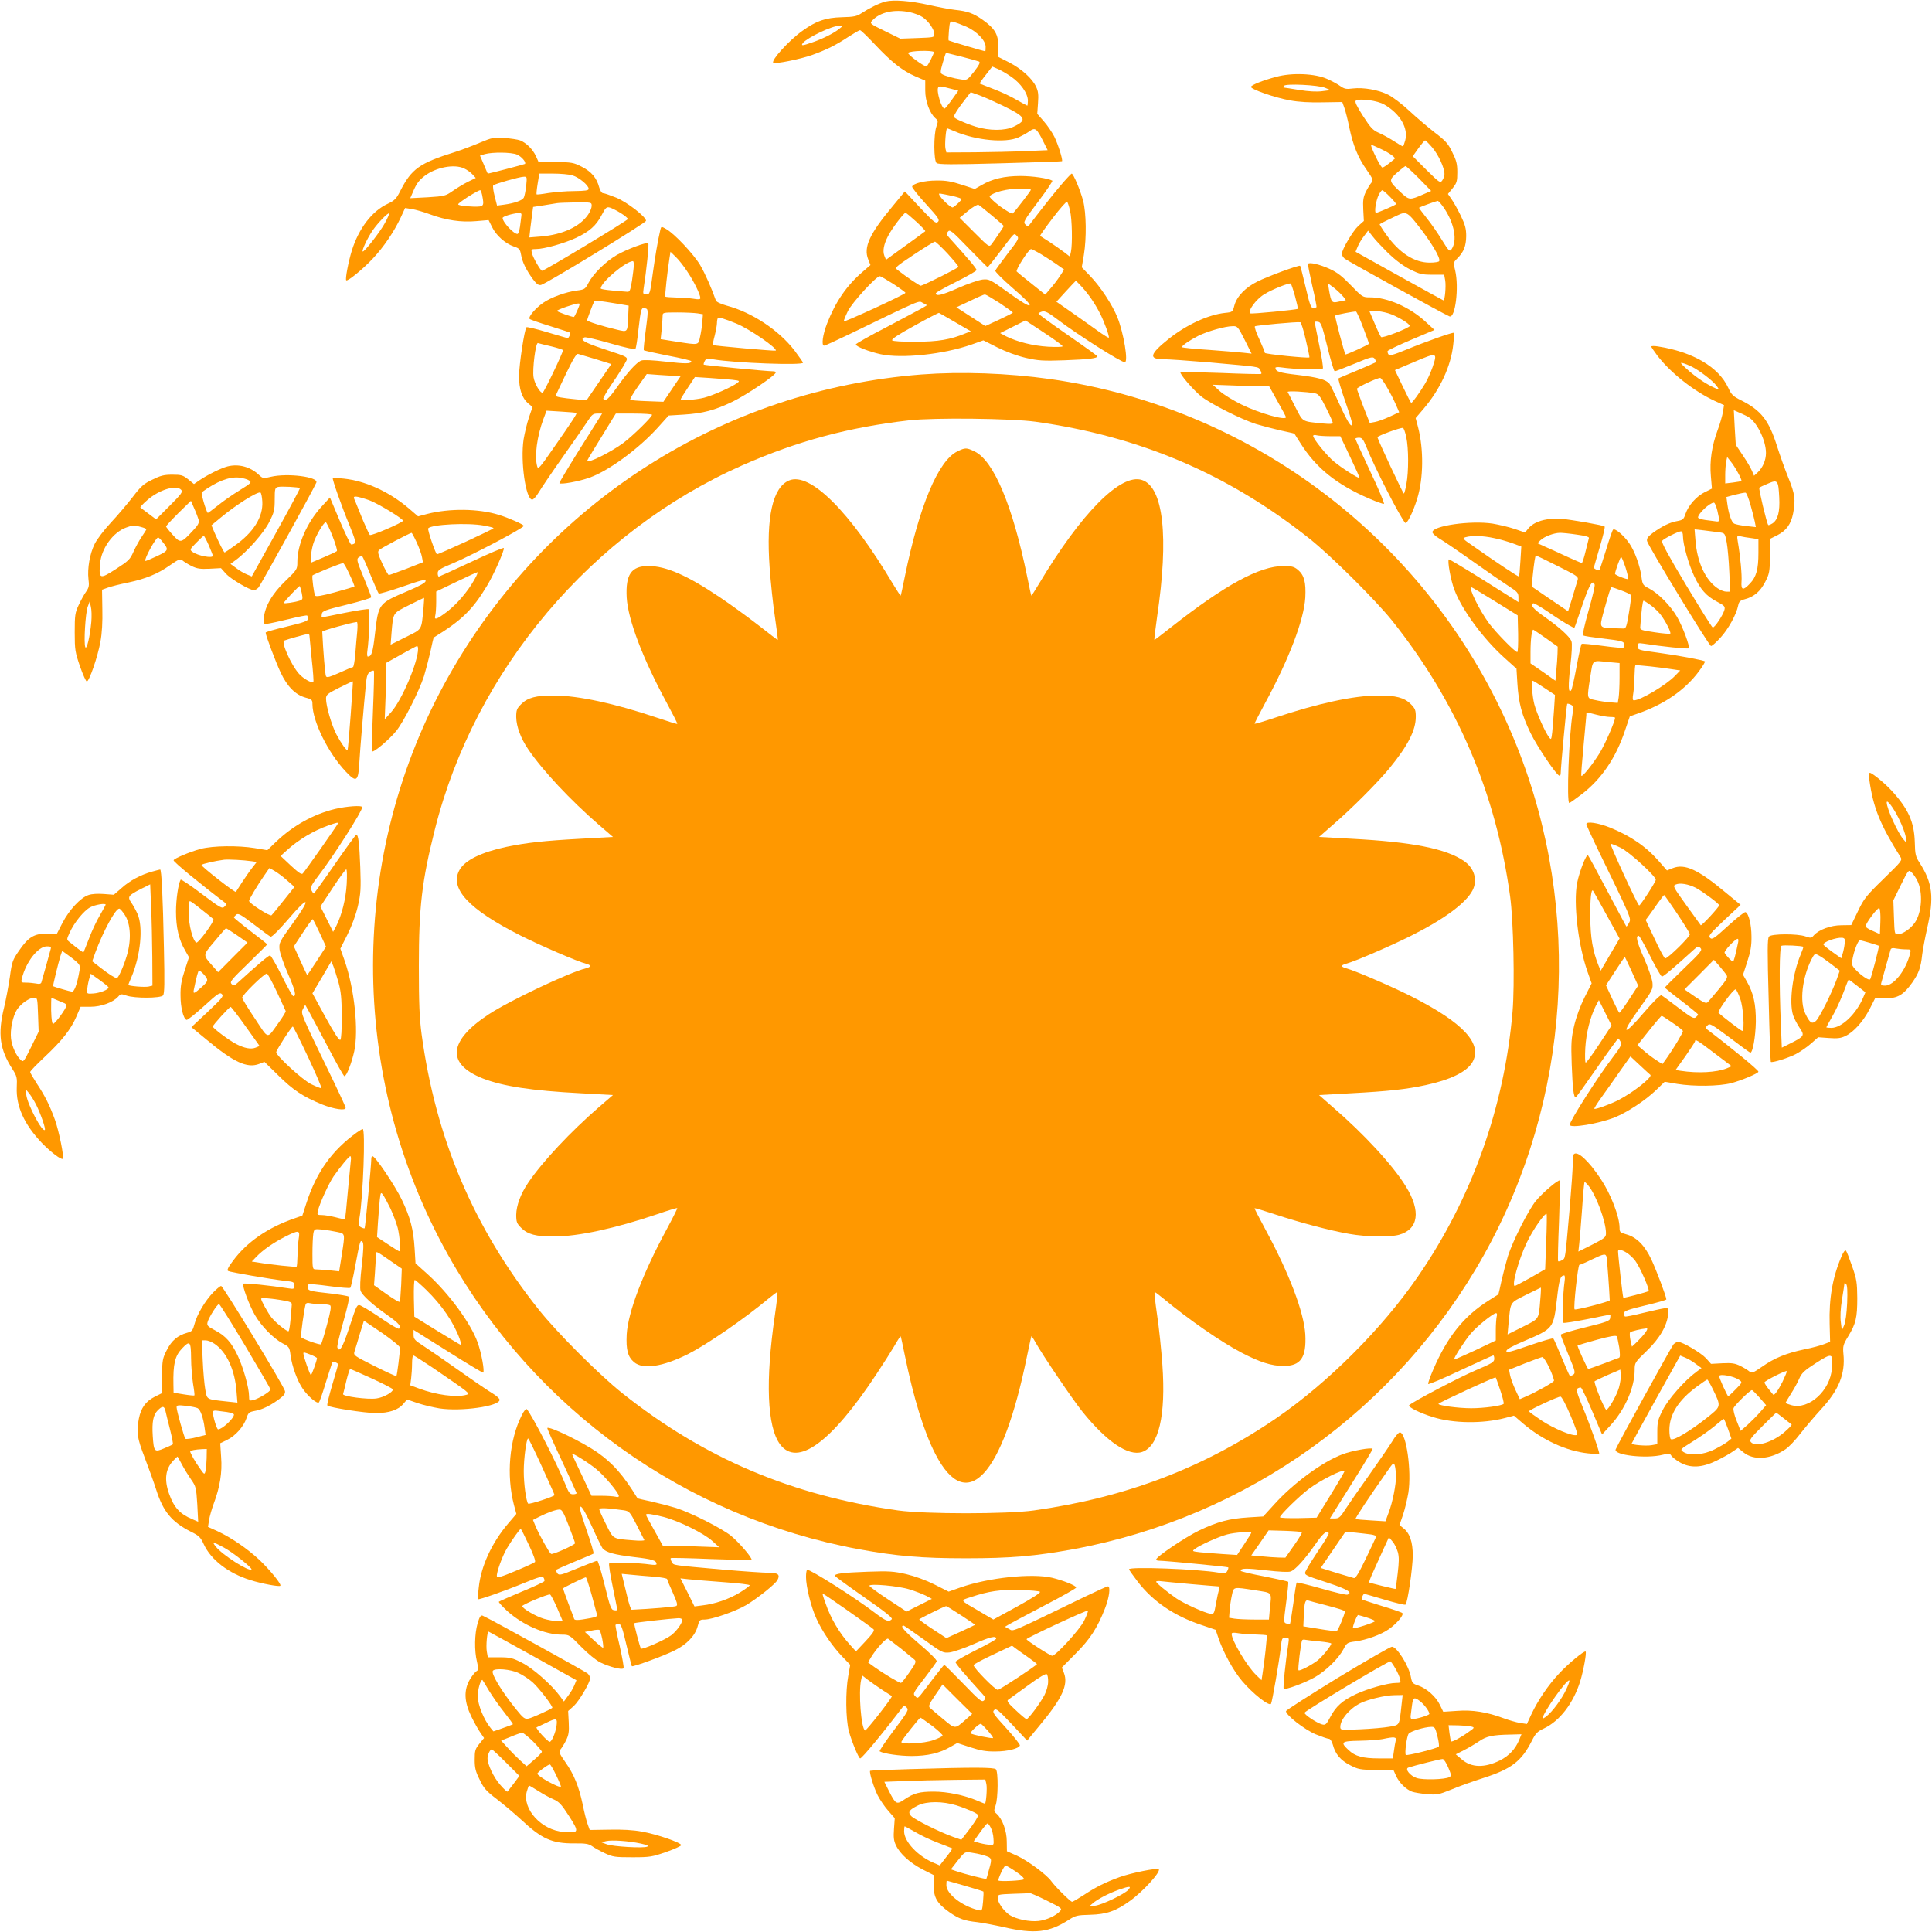 <?xml version="1.0" standalone="no"?>
<!DOCTYPE svg PUBLIC "-//W3C//DTD SVG 20010904//EN"
 "http://www.w3.org/TR/2001/REC-SVG-20010904/DTD/svg10.dtd">
<svg version="1.0" xmlns="http://www.w3.org/2000/svg"
 width="1280pt" height="1280pt" viewBox="0 0 1280 1280"
 preserveAspectRatio="xMidYMid meet">
<g transform="translate(0,1280) scale(0.1,-0.1)"
fill="#ff9800" stroke="none">
<path d="M5867 12790 c-42 -11 -103 -41 -159 -77 -31 -21 -50 -25 -130 -27
-109 -3 -170 -24 -263 -91 -87 -62 -208 -195 -192 -211 10 -10 184 25 258 52
94 34 157 65 240 120 37 24 71 44 77 44 6 0 50 -43 99 -95 108 -115 182 -174
268 -211 l65 -28 0 -66 c0 -70 29 -149 67 -183 19 -16 19 -21 7 -55 -19 -54
-18 -226 1 -242 13 -10 96 -11 421 -2 223 6 408 12 410 14 7 8 -26 112 -51
163 -15 29 -46 75 -70 102 l-43 49 5 70 c4 56 2 79 -13 110 -26 55 -96 118
-179 161 l-71 36 0 67 c1 81 -22 121 -104 179 -63 44 -100 57 -185 66 -33 4
-109 18 -170 32 -126 28 -233 36 -288 23z m162 -71 c28 -6 65 -20 83 -32 40
-27 78 -82 78 -113 0 -22 -3 -22 -112 -26 l-113 -4 -102 50 c-99 48 -102 51
-85 69 51 57 148 78 251 56z m374 -96 c70 -32 127 -91 127 -133 0 -17 -1 -30
-2 -30 -8 0 -240 69 -243 72 -2 2 -1 32 2 66 6 62 6 63 32 57 14 -4 52 -18 84
-32z m-843 -14 c-33 -28 -111 -67 -179 -90 -66 -23 -77 -24 -61 -3 31 36 193
114 240 113 l25 0 -25 -20z m627 -153 c5 -4 -41 -96 -49 -96 -19 0 -130 82
-121 90 13 14 152 18 170 6z m186 -32 c56 -14 107 -29 114 -32 9 -6 -1 -24
-33 -66 -46 -58 -47 -58 -88 -52 -49 7 -106 23 -125 35 -12 8 -11 19 5 75 10
36 20 66 22 66 2 0 49 -12 105 -26z m326 -132 c63 -43 111 -111 111 -159 0
-18 -2 -33 -4 -33 -2 0 -33 17 -70 38 -36 22 -105 54 -153 72 -48 19 -90 35
-92 36 -2 2 16 28 40 58 l43 55 35 -15 c20 -8 60 -31 90 -52z m-387 -83 l37
-10 -42 -59 c-23 -32 -45 -59 -49 -59 -20 -2 -56 118 -42 140 6 10 16 9 96
-12z m334 -110 c152 -74 162 -94 70 -138 -57 -28 -161 -28 -252 0 -70 22 -144
55 -144 65 0 12 25 52 67 106 l44 57 57 -20 c31 -11 102 -43 158 -70z m-321
-169 c140 -60 338 -79 423 -40 24 11 57 29 73 41 37 26 47 19 89 -64 l31 -62
-148 -6 c-81 -4 -232 -7 -335 -8 l-188 -1 -6 25 c-6 24 3 135 11 135 2 0 24
-9 50 -20z"/>
<path d="M8455 12291 c-90 -24 -162 -53 -167 -66 -5 -15 160 -73 259 -90 57
-11 133 -15 217 -13 l129 2 14 -39 c8 -22 23 -81 33 -132 25 -117 57 -197 115
-279 41 -59 44 -68 32 -83 -8 -9 -25 -36 -37 -60 -18 -37 -21 -57 -18 -120 l4
-75 -37 -33 c-36 -33 -109 -157 -109 -185 0 -8 8 -22 18 -31 16 -14 661 -370
695 -383 39 -15 64 192 38 304 -13 51 -13 53 14 80 43 43 58 82 59 148 0 49
-7 75 -36 135 -20 41 -47 90 -61 109 l-24 35 31 38 c28 35 31 46 31 106 0 55
-6 78 -33 132 -27 57 -44 76 -115 130 -45 35 -122 100 -170 145 -48 45 -112
93 -141 107 -64 32 -163 49 -232 41 -44 -6 -57 -3 -83 15 -16 12 -56 34 -88
48 -79 36 -233 43 -338 14z m325 -73 l35 -15 -55 -7 c-36 -5 -90 -2 -152 8
-54 9 -100 16 -103 16 -4 0 -3 5 1 11 10 17 230 6 274 -13z m392 -111 c104
-60 160 -157 138 -237 -6 -22 -13 -40 -15 -40 -3 0 -30 16 -60 35 -31 20 -76
45 -100 55 -39 17 -54 33 -105 112 -42 66 -56 95 -47 101 25 17 144 1 189 -26z
m317 -284 c41 -48 81 -135 81 -176 0 -13 -7 -32 -15 -43 -13 -18 -18 -15 -105
71 l-90 90 37 52 c21 29 41 53 45 53 3 0 25 -21 47 -47z m-334 -13 c56 -27 95
-56 84 -63 -2 -2 -19 -15 -37 -30 -19 -15 -38 -27 -43 -27 -5 0 -20 23 -34 51
-32 63 -46 99 -39 99 4 0 34 -13 69 -30z m246 -192 l81 -83 -51 -22 c-92 -40
-94 -40 -151 13 -80 75 -81 80 -24 130 27 24 52 43 56 44 4 0 44 -37 89 -82z
m-191 -123 c24 -24 42 -46 39 -48 -9 -9 -122 -57 -132 -57 -14 0 -1 83 18 120
9 17 19 30 23 30 4 0 28 -20 52 -45z m359 -76 c68 -104 87 -213 48 -270 -13
-18 -18 -13 -65 63 -28 46 -74 112 -102 146 -28 35 -50 65 -48 66 6 5 113 44
123 45 6 0 25 -22 44 -50z m-187 -96 c95 -118 165 -234 153 -253 -3 -6 -32
-10 -63 -10 -102 0 -201 64 -288 186 -26 36 -45 67 -43 69 5 5 119 60 139 68
35 13 51 4 102 -60z m-185 -200 c49 -47 99 -84 145 -108 63 -31 79 -35 148
-35 l78 0 7 -39 c6 -37 -2 -131 -12 -131 -2 0 -134 73 -293 161 l-289 161 14
34 c8 19 26 50 42 70 l27 36 30 -38 c16 -22 63 -71 103 -111z"/>
<path d="M3180 11855 c-47 -20 -121 -48 -165 -62 -236 -74 -288 -111 -363
-258 -26 -52 -37 -63 -83 -85 -104 -48 -192 -163 -238 -310 -23 -75 -45 -190
-37 -197 9 -9 112 75 177 145 70 74 140 177 184 271 l29 63 45 -7 c24 -4 78
-19 120 -35 106 -39 206 -54 306 -45 l82 7 23 -46 c26 -55 88 -110 144 -129
37 -12 41 -18 48 -54 8 -48 33 -100 78 -162 25 -33 37 -42 54 -39 33 7 695
411 696 425 1 26 -123 122 -196 153 -40 16 -79 30 -88 30 -9 0 -19 15 -26 38
-17 64 -51 104 -115 137 -54 28 -67 30 -173 32 l-115 2 -17 38 c-21 45 -64 87
-104 103 -16 6 -64 13 -105 16 -71 5 -82 2 -161 -31z m245 -79 c30 -13 63 -51
53 -62 -4 -3 -236 -64 -246 -64 -1 0 -6 10 -11 23 -5 12 -16 39 -25 59 l-16
37 32 10 c51 14 175 13 213 -3z m-350 -92 c18 -8 43 -26 55 -39 l22 -24 -53
-26 c-30 -15 -75 -43 -101 -61 -46 -32 -53 -34 -164 -41 l-116 -6 17 39 c23
56 40 79 79 109 75 57 196 80 261 49z m718 -46 c43 -13 107 -66 107 -89 0 -11
-22 -14 -98 -15 -53 0 -130 -7 -170 -13 -40 -7 -75 -11 -77 -9 -2 2 1 34 7 71
l11 67 90 0 c49 0 108 -5 130 -12z m-307 -70 c-4 -34 -11 -69 -16 -78 -10 -18
-63 -37 -132 -46 l-45 -6 -16 63 c-9 35 -13 67 -9 71 10 10 172 56 201 57 23
1 23 0 17 -61z m-292 -59 c15 -76 13 -79 -56 -78 -35 1 -73 4 -86 8 -23 6 -23
6 9 30 36 27 111 71 120 71 4 0 9 -14 13 -31z m726 -73 c0 -12 -10 -38 -23
-57 -54 -80 -169 -134 -315 -146 l-75 -6 7 64 c4 35 10 81 13 101 l5 37 72 11
c39 6 78 13 86 14 8 2 63 4 123 5 106 1 107 1 107 -23z m193 -48 c26 -16 47
-34 47 -39 0 -9 -557 -345 -569 -343 -10 1 -60 87 -67 117 -6 25 -4 27 27 27
54 0 188 38 265 74 90 42 134 82 170 151 26 50 32 55 54 50 14 -4 46 -20 73
-37z m-1563 -66 c-31 -58 -139 -196 -147 -188 -7 7 33 92 67 141 34 49 101
118 108 111 2 -3 -10 -31 -28 -64z m904 46 c-2 -13 -6 -44 -9 -70 -4 -27 -11
-48 -17 -48 -25 0 -98 78 -98 106 0 10 63 29 106 33 17 1 21 -4 18 -21z"/>
<path d="M7024 11568 c-55 -65 -135 -167 -211 -267 -2 -3 -11 3 -20 12 -15 15
-9 26 85 151 56 74 98 137 94 139 -27 16 -132 31 -212 31 -105 0 -187 -19
-258 -61 l-44 -25 -86 28 c-67 22 -106 29 -167 28 -80 0 -155 -19 -162 -40 -2
-6 39 -58 91 -115 85 -93 93 -106 80 -119 -14 -13 -26 -3 -117 93 l-102 109
-80 -97 c-154 -184 -195 -273 -163 -353 l15 -38 -52 -45 c-106 -91 -179 -198
-235 -341 -30 -77 -39 -148 -20 -148 6 0 74 31 153 69 506 245 471 230 501
214 l28 -15 -28 -17 c-16 -9 -122 -66 -236 -126 -115 -59 -208 -112 -208 -117
0 -14 88 -48 165 -65 140 -30 415 -1 601 64 l79 28 93 -47 c58 -29 129 -55
188 -69 84 -19 113 -21 257 -16 159 6 217 13 217 26 0 4 -88 67 -195 141 -107
74 -194 138 -195 142 0 4 11 10 24 14 20 5 41 -6 103 -53 131 -100 420 -283
445 -283 25 0 -7 192 -49 298 -34 83 -111 201 -180 273 l-56 58 14 83 c18 111
16 276 -5 358 -19 71 -65 180 -76 180 -3 0 -38 -37 -76 -82z m-194 -25 c0 -7
-97 -133 -120 -157 -5 -5 -40 15 -86 48 -47 36 -72 62 -67 67 26 26 112 48
191 49 45 0 82 -3 82 -7z m-512 -43 c28 -7 52 -15 52 -19 0 -8 -37 -44 -57
-55 -11 -6 -82 60 -91 86 -4 9 1 8 96 -12z m771 -95 c14 -54 17 -224 6 -274
l-7 -31 -36 28 c-21 16 -64 46 -97 68 -33 21 -62 40 -64 41 -2 2 35 55 84 119
48 63 91 112 95 107 4 -4 13 -30 19 -58z m-516 -34 c42 -35 77 -66 77 -68 0
-5 -55 -86 -80 -120 -17 -21 -17 -21 -114 76 l-98 98 57 47 c32 26 62 43 68
39 7 -4 47 -36 90 -72z m-502 -40 c35 -32 62 -61 59 -63 -3 -3 -62 -46 -133
-97 l-127 -92 -11 27 c-12 32 -4 74 24 129 23 47 105 155 116 155 5 0 37 -27
72 -59z m472 -301 c3 0 40 46 83 103 100 132 91 124 111 104 16 -15 12 -23
-61 -117 -42 -55 -79 -106 -82 -113 -2 -7 49 -58 116 -116 79 -68 118 -107
111 -114 -6 -6 -54 22 -138 83 -123 89 -130 92 -173 88 -25 -3 -99 -28 -164
-57 -107 -47 -146 -56 -146 -34 0 5 61 39 135 76 74 37 135 72 135 78 0 10
-57 78 -178 211 -22 24 -23 29 -11 44 12 15 26 4 136 -110 67 -69 124 -126
126 -126z m-265 90 c39 -43 72 -83 72 -88 0 -7 -215 -115 -249 -125 -7 -2 -95
58 -154 104 -20 16 -17 19 109 103 71 47 133 86 139 85 5 -1 43 -36 83 -79z
m619 -4 c32 -19 79 -50 105 -68 l48 -34 -29 -45 c-16 -24 -44 -61 -63 -82
l-33 -39 -90 72 c-50 39 -94 76 -99 81 -10 9 80 149 95 149 4 0 34 -15 66 -34z
m-977 -198 c44 -29 79 -55 79 -58 0 -10 -409 -198 -409 -189 0 6 12 36 27 67
27 56 188 232 212 232 6 0 47 -24 91 -52z m1248 -19 c46 -51 85 -108 119 -174
29 -56 65 -156 59 -162 -2 -3 -35 18 -73 45 -37 27 -114 81 -171 121 l-103 72
63 69 c35 38 64 69 66 70 1 0 19 -19 40 -41z m-546 -106 c48 -32 88 -61 88
-64 0 -3 -41 -24 -91 -47 l-91 -42 -96 62 -96 62 90 42 c49 24 93 43 98 43 6
1 49 -25 98 -56z m-293 -128 l103 -60 -34 -13 c-100 -42 -183 -56 -330 -56
-88 -1 -151 3 -157 9 -7 7 39 38 147 97 86 48 160 86 163 85 3 -1 51 -29 108
-62z m711 -159 c0 -5 -42 -6 -97 -3 -100 6 -203 32 -278 69 l-39 21 84 42 84
42 123 -81 c67 -44 123 -85 123 -90z"/>
<path d="M4375 11278 c-18 -77 -35 -180 -51 -295 -17 -129 -19 -133 -42 -133
-22 0 -23 3 -18 38 19 120 37 294 31 300 -10 10 -142 -39 -208 -77 -75 -44
-154 -122 -187 -183 -23 -44 -26 -46 -79 -53 -71 -9 -171 -45 -222 -81 -51
-35 -102 -95 -90 -107 5 -5 66 -26 137 -48 70 -22 129 -41 131 -43 5 -5 -8
-36 -16 -36 -4 0 -65 18 -136 39 -72 22 -133 36 -137 33 -13 -13 -49 -247 -49
-322 -1 -87 19 -148 61 -183 l28 -24 -24 -70 c-13 -38 -28 -103 -35 -144 -22
-144 14 -399 57 -399 8 0 27 21 42 46 15 26 88 134 163 240 75 106 149 213
165 238 25 39 34 46 61 46 l32 0 -143 -227 c-79 -126 -142 -231 -140 -234 6
-11 130 11 201 37 126 45 325 191 452 332 l71 79 98 6 c128 8 206 28 328 87
92 45 284 174 284 193 0 4 -8 7 -17 7 -42 0 -456 40 -460 44 -3 2 0 13 6 24 9
17 16 18 58 11 140 -24 593 -41 593 -22 0 4 -26 40 -57 82 -103 133 -280 251
-448 296 -40 11 -69 25 -72 34 -28 80 -71 178 -105 236 -44 73 -170 207 -225
238 -32 18 -32 18 -38 -5z m179 -278 c44 -65 86 -152 86 -175 0 -9 -13 -10
-47 -4 -27 4 -78 8 -114 8 -36 1 -68 3 -71 6 -4 5 14 173 28 258 l6 39 35 -34
c19 -18 54 -62 77 -98z m-355 43 c0 -16 -6 -62 -12 -103 -11 -65 -15 -75 -32
-73 -117 8 -175 16 -175 22 0 40 163 178 213 181 4 0 7 -12 6 -27z m-104 -256
l70 -12 -3 -70 c-5 -109 -2 -106 -75 -89 -97 23 -197 54 -197 62 0 8 39 112
47 125 5 8 23 6 158 -16z m-255 -2 c0 -11 -33 -85 -38 -85 -16 0 -112 35 -112
40 0 4 28 16 63 28 64 21 87 26 87 17z m442 -30 c12 -5 12 -25 -3 -137 -10
-73 -16 -135 -14 -138 2 -3 74 -19 159 -36 86 -16 156 -33 156 -37 0 -18 -37
-18 -169 -3 -88 10 -149 13 -163 7 -31 -12 -92 -79 -162 -179 -53 -75 -77 -95
-89 -74 -3 4 24 50 59 102 36 52 74 112 84 132 24 45 36 37 -147 98 -124 41
-156 62 -120 75 7 3 84 -15 171 -40 111 -32 162 -42 167 -34 3 6 12 59 18 118
18 155 19 159 53 146z m339 -31 l36 -6 -4 -52 c-2 -28 -9 -72 -15 -98 -12 -56
-5 -55 -155 -32 l-106 17 7 66 c3 36 6 76 6 89 0 21 3 22 98 22 53 0 113 -3
133 -6z m256 -67 c87 -35 278 -167 262 -180 -4 -4 -412 32 -416 37 -2 2 3 29
12 62 8 32 15 70 15 84 0 15 3 29 6 32 7 8 42 -3 121 -35z m-1224 -152 c42
-10 77 -22 77 -25 0 -17 -126 -280 -135 -282 -16 -3 -53 59 -60 102 -9 52 14
233 29 227 6 -2 46 -12 89 -22z m295 -85 l102 -32 -82 -120 -82 -120 -66 6
c-104 10 -141 17 -138 26 2 5 32 69 68 144 46 96 69 134 80 131 8 -2 61 -18
118 -35z m530 -110 l33 0 -58 -86 -58 -86 -107 4 c-59 2 -109 6 -113 9 -3 4
20 44 52 89 l58 82 80 -6 c44 -3 95 -6 113 -6z m372 -26 c51 -6 53 -7 35 -21
-36 -27 -159 -82 -220 -98 -56 -14 -155 -21 -155 -10 0 3 21 37 47 76 l47 71
95 -6 c53 -4 121 -9 151 -12z m-1031 -220 c5 -4 -24 -49 -153 -234 -90 -130
-101 -142 -107 -120 -19 67 -1 200 41 313 l21 56 97 -6 c53 -3 99 -7 101 -9z
m501 -12 c0 -15 -130 -142 -192 -188 -83 -61 -238 -138 -238 -117 0 4 54 93
167 276 l23 37 120 0 c66 0 120 -4 120 -8z"/>
<path d="M8666 11052 c-2 -4 11 -69 28 -145 18 -75 30 -139 28 -142 -3 -3 -13
-5 -23 -5 -14 0 -23 26 -49 138 -18 75 -34 139 -36 141 -6 7 -216 -70 -285
-105 -78 -39 -135 -98 -151 -158 -11 -43 -12 -44 -62 -49 -112 -12 -256 -79
-374 -173 -125 -100 -134 -134 -35 -134 32 0 164 -9 293 -20 357 -32 334 -28
349 -51 7 -12 10 -23 7 -26 -2 -3 -123 0 -267 6 -145 5 -265 8 -268 6 -9 -10
84 -118 137 -161 63 -50 261 -150 362 -183 36 -11 108 -30 160 -42 52 -11 95
-21 96 -22 0 -1 18 -29 39 -62 104 -166 240 -275 458 -369 48 -21 92 -36 96
-34 5 2 -35 98 -90 213 -54 116 -99 213 -99 218 0 4 11 7 24 7 20 0 28 -10 49
-62 57 -142 224 -466 257 -502 11 -11 52 71 79 159 42 135 44 327 6 475 l-16
60 53 62 c110 129 181 284 196 424 5 41 6 76 4 79 -6 5 -186 -58 -316 -112
-86 -35 -111 -42 -117 -31 -5 7 -7 17 -6 22 2 5 72 39 157 75 l154 65 -62 57
c-104 95 -250 159 -365 159 -48 0 -51 1 -126 79 -58 60 -92 87 -141 109 -65
30 -136 47 -144 34z m-86 -215 c12 -44 20 -80 18 -83 -6 -6 -310 -36 -315 -30
-17 17 38 93 94 127 50 31 167 78 175 70 3 -3 16 -41 28 -84z m309 9 c19 -20
31 -36 25 -36 -5 0 -26 -4 -47 -9 -43 -10 -48 -4 -62 78 l-7 44 28 -21 c16
-11 45 -36 63 -56z m142 -215 c22 -57 39 -106 39 -108 0 -6 -151 -75 -156 -71
-7 7 -72 253 -68 257 5 6 127 29 138 27 4 -1 26 -48 47 -105z m165 94 c53 -15
144 -69 144 -84 0 -13 -181 -84 -190 -74 -4 4 -24 45 -43 91 l-35 82 37 0 c21
0 60 -7 87 -15z m-545 -176 c15 -63 26 -115 24 -117 -7 -7 -295 22 -295 30 0
5 -16 45 -36 89 -21 43 -34 83 -30 87 7 6 278 31 301 27 5 -1 22 -53 36 -116z
m143 -46 c22 -90 44 -163 49 -163 5 0 64 23 130 50 113 47 123 49 135 33 6 -9
9 -20 5 -24 -5 -3 -60 -28 -123 -54 -63 -26 -118 -49 -122 -52 -4 -2 17 -74
47 -159 43 -125 50 -155 37 -152 -10 2 -38 52 -74 132 -32 71 -64 136 -70 144
-23 27 -76 42 -210 58 -122 14 -147 22 -148 47 0 5 17 6 38 3 88 -13 270 -18
276 -8 4 6 -7 77 -24 157 -16 80 -30 148 -30 151 0 3 10 4 22 2 20 -3 26 -20
62 -165z m-548 46 l46 -92 -54 6 c-29 3 -133 12 -230 19 -98 6 -178 15 -178
18 0 10 52 46 109 75 60 30 179 64 228 64 31 1 35 -3 79 -90z m1245 -182 c-12
-34 -34 -83 -49 -108 -34 -57 -85 -129 -92 -128 -3 0 -28 49 -56 108 l-52 109
132 56 c149 63 150 62 117 -37z m-303 -131 c19 -32 45 -82 58 -112 l24 -55
-64 -30 c-35 -16 -79 -32 -98 -35 l-33 -6 -43 109 c-23 61 -42 113 -42 117 0
10 142 76 155 72 5 -1 25 -28 43 -60z m-827 4 l48 0 55 -99 c31 -54 56 -102
56 -105 0 -24 -177 26 -295 84 -55 27 -120 67 -145 90 l-45 41 139 -5 c77 -3
161 -6 187 -6z m352 -46 c23 -5 35 -20 72 -95 25 -49 45 -94 45 -100 0 -8 -19
-9 -62 -5 -147 15 -133 7 -186 109 -26 51 -48 96 -51 100 -3 9 123 2 182 -9z
m604 -290 c16 -76 16 -229 1 -310 -6 -35 -14 -64 -17 -64 -6 0 -172 355 -175
373 -1 9 152 65 169 62 5 -1 15 -28 22 -61z m-504 6 l67 0 65 -137 c36 -75 64
-138 62 -139 -6 -6 -122 68 -169 108 -48 39 -138 151 -138 170 0 6 10 8 23 4
12 -3 52 -6 90 -6z"/>
<path d="M10940 10504 c0 -4 19 -31 41 -61 89 -115 242 -235 379 -299 l62 -28
-7 -45 c-4 -24 -19 -78 -35 -120 -39 -106 -54 -206 -45 -306 l7 -82 -46 -23
c-55 -26 -110 -88 -129 -144 -12 -37 -18 -41 -54 -48 -48 -8 -100 -33 -162
-78 -33 -25 -42 -37 -39 -54 7 -33 411 -695 424 -696 7 0 35 25 63 56 51 55
106 155 117 213 5 25 13 33 44 41 62 17 102 51 135 115 28 54 30 67 32 172 l2
114 48 24 c58 30 89 73 103 144 17 91 12 128 -31 234 -23 56 -57 152 -76 212
-54 171 -105 236 -238 303 -53 26 -64 37 -85 83 -64 138 -235 238 -467 274
-24 4 -43 3 -43 -1z m270 -134 c49 -25 135 -90 160 -123 26 -33 22 -33 -33 -6
-54 28 -111 68 -167 119 -37 34 -41 40 -20 34 14 -3 41 -15 60 -24z m377 -335
c56 -37 113 -155 113 -236 0 -48 -21 -97 -55 -129 l-24 -22 -14 33 c-8 19 -35
65 -61 103 l-46 69 -7 114 -6 115 39 -17 c21 -9 49 -22 61 -30z m-72 -368 c15
-27 25 -50 22 -53 -2 -3 -27 -7 -56 -11 l-51 -6 0 55 c0 31 3 70 6 88 l7 32
23 -29 c13 -15 35 -50 49 -76z m273 -163 c5 -94 -9 -147 -44 -171 -14 -9 -27
-14 -29 -11 -9 8 -65 242 -59 247 3 3 28 15 57 27 65 28 69 23 75 -92z m-191
-47 c12 -43 25 -93 29 -113 l7 -36 -64 7 c-35 4 -71 11 -80 16 -17 9 -36 63
-45 131 l-6 45 58 16 c33 8 64 14 69 13 6 -2 20 -37 32 -79z m-219 -40 c16
-71 16 -75 -10 -71 -13 2 -44 6 -70 9 -27 4 -48 11 -48 17 0 25 78 98 105 98
6 0 16 -24 23 -53z m14 -144 c36 -5 36 -6 48 -67 6 -33 14 -121 17 -193 l6
-133 -25 0 c-14 0 -40 10 -59 23 -80 54 -135 172 -146 316 l-6 74 64 -7 c35
-4 80 -10 101 -13z m-242 -25 c0 -54 38 -188 74 -264 42 -90 82 -134 151 -170
50 -26 55 -32 50 -54 -9 -35 -66 -121 -78 -117 -5 1 -85 129 -177 282 -117
195 -165 284 -158 292 12 15 107 63 125 63 8 0 13 -13 13 -32z m453 -13 l47
-7 0 -90 c0 -110 -14 -160 -56 -204 -45 -48 -60 -45 -56 12 4 41 -8 171 -25
268 -6 37 -5 39 18 33 13 -3 45 -9 72 -12z"/>
<path d="M6105 10319 c-1314 -102 -2483 -847 -3131 -1996 -668 -1183 -670
-2650 -5 -3838 574 -1024 1569 -1736 2721 -1949 253 -46 414 -60 710 -60 296
0 457 14 710 60 1152 213 2147 925 2721 1949 575 1028 656 2275 219 3370 -522
1307 -1706 2238 -3095 2434 -279 39 -586 50 -850 30z m755 -313 c692 -97 1276
-346 1815 -774 143 -113 439 -408 549 -545 430 -540 687 -1140 781 -1827 22
-160 31 -583 16 -762 -54 -633 -270 -1238 -628 -1757 -236 -343 -592 -699
-933 -934 -483 -331 -999 -528 -1610 -614 -179 -25 -721 -25 -900 0 -704 99
-1284 345 -1825 775 -154 122 -435 403 -557 557 -430 541 -681 1132 -775 1825
-14 107 -18 200 -18 450 0 392 20 562 106 904 265 1057 1040 1973 2039 2414
363 160 702 251 1102 297 167 19 677 13 838 -9z"/>
<path d="M6342 9809 c-127 -63 -252 -363 -347 -828 -14 -69 -26 -126 -28 -127
-1 -2 -25 34 -52 79 -284 478 -549 742 -687 684 -109 -46 -153 -242 -129 -577
7 -96 22 -244 35 -327 12 -84 21 -153 19 -153 -2 0 -59 43 -126 96 -67 52
-182 136 -255 185 -220 148 -360 209 -476 209 -114 0 -152 -56 -144 -209 9
-148 107 -405 264 -695 41 -76 74 -140 71 -142 -2 -2 -63 17 -137 42 -276 93
-520 146 -680 146 -118 1 -174 -14 -217 -57 -29 -29 -33 -39 -33 -86 1 -62 30
-141 80 -214 95 -140 279 -336 469 -501 l92 -79 -215 -12 c-240 -13 -358 -26
-492 -54 -163 -35 -271 -87 -308 -150 -72 -123 57 -263 404 -438 133 -67 379
-173 433 -186 35 -9 35 -21 0 -30 -110 -26 -510 -216 -645 -305 -268 -176
-282 -329 -39 -425 134 -52 323 -81 647 -98 l215 -12 -92 -79 c-190 -165 -374
-361 -469 -501 -50 -73 -79 -152 -80 -213 0 -48 4 -58 33 -87 43 -43 99 -58
217 -57 160 0 404 53 682 147 72 25 133 43 135 41 2 -2 -30 -66 -71 -142 -157
-290 -255 -547 -264 -695 -5 -102 7 -148 49 -184 60 -50 190 -30 358 54 127
65 369 231 536 370 27 22 52 41 55 41 4 0 -4 -69 -16 -152 -64 -437 -52 -741
34 -857 114 -153 339 11 638 464 44 66 97 150 119 187 21 37 40 66 42 64 2 -1
14 -58 28 -127 58 -282 126 -505 202 -652 208 -405 445 -151 608 652 14 69 27
126 28 128 2 1 14 -16 27 -40 44 -80 248 -382 313 -462 160 -198 303 -294 393
-265 111 37 159 242 135 579 -7 97 -22 245 -35 329 -12 83 -20 152 -16 152 3
0 28 -19 55 -41 167 -139 383 -289 519 -360 122 -64 201 -89 280 -89 114 0
152 56 144 209 -9 148 -107 405 -264 695 -41 76 -74 140 -72 141 2 2 62 -16
134 -40 163 -54 370 -109 494 -130 112 -20 268 -22 328 -6 130 36 148 156 46
321 -85 139 -279 349 -486 527 l-89 78 213 12 c244 13 364 26 494 54 163 35
271 88 308 150 72 122 -58 263 -404 438 -133 67 -379 173 -432 186 -16 4 -28
11 -28 15 0 4 12 11 28 15 53 13 299 119 432 186 221 111 362 216 406 300 35
68 12 147 -56 194 -118 82 -343 127 -746 148 l-215 12 89 78 c121 103 306 289
379 379 121 148 173 250 173 339 0 44 -4 55 -33 84 -43 43 -99 58 -217 57
-160 0 -398 -52 -680 -146 -74 -25 -136 -43 -138 -41 -2 1 31 65 72 141 157
290 255 547 264 695 5 102 -7 148 -49 184 -26 21 -41 25 -95 25 -158 0 -387
-124 -746 -406 -58 -46 -108 -84 -110 -84 -2 0 6 69 18 153 79 532 42 860
-100 907 -140 46 -402 -218 -682 -687 -27 -45 -50 -81 -51 -79 -2 1 -14 58
-28 127 -95 466 -221 767 -348 828 -54 26 -62 26 -115 0z"/>
<path d="M1508 9710 c-43 -11 -136 -57 -188 -93 l-35 -24 -38 31 c-35 28 -46
31 -106 31 -55 0 -78 -6 -132 -33 -57 -27 -76 -44 -130 -115 -35 -45 -100
-122 -145 -170 -45 -48 -93 -112 -107 -141 -32 -64 -49 -163 -41 -232 6 -44 3
-57 -15 -83 -12 -16 -34 -56 -49 -88 -25 -53 -27 -68 -27 -183 0 -117 3 -131
35 -225 19 -55 40 -100 45 -100 16 0 73 166 90 262 11 57 15 133 13 217 l-2
129 39 14 c22 8 81 23 132 33 117 25 197 57 279 115 59 41 68 44 83 32 9 -8
36 -25 60 -37 37 -18 57 -21 120 -18 l75 4 33 -37 c33 -36 157 -109 185 -109
8 0 22 8 31 18 14 16 370 661 383 695 14 38 -192 64 -302 38 -50 -12 -52 -12
-80 14 -57 53 -133 73 -206 55z m142 -93 c19 -13 15 -17 -62 -65 -46 -28 -112
-74 -146 -102 -35 -28 -65 -50 -66 -48 -13 18 -46 132 -39 137 99 72 180 103
246 97 26 -3 56 -11 67 -19z m337 -51 c2 -2 -69 -135 -158 -295 l-161 -290
-34 14 c-19 8 -50 26 -70 42 l-37 27 34 25 c76 55 188 182 223 253 32 63 36
79 36 149 0 72 2 78 23 83 23 5 138 -1 144 -8z m-786 -12 c11 -13 0 -28 -77
-105 l-90 -90 -49 37 c-28 21 -52 39 -55 42 -3 2 17 24 45 48 79 70 195 105
226 68z m537 -78 c5 -101 -58 -203 -183 -291 -34 -25 -65 -45 -67 -45 -5 0
-38 66 -67 132 l-20 48 59 49 c103 86 243 174 265 168 6 -2 11 -29 13 -61z
m-422 -120 c5 -20 -3 -35 -42 -76 -74 -79 -79 -80 -130 -23 -24 26 -43 51 -44
55 0 4 37 44 82 89 l83 81 22 -51 c13 -28 25 -62 29 -75z m-383 -47 c20 -5 37
-12 37 -15 0 -3 -14 -25 -31 -50 -17 -25 -41 -69 -55 -100 -22 -50 -32 -60
-116 -114 -107 -69 -114 -67 -105 36 8 100 86 208 173 239 48 17 50 17 97 4z
m450 -121 c15 -35 27 -66 27 -70 0 -19 -101 0 -135 26 -19 14 -18 16 25 60 24
25 47 46 50 46 3 0 18 -28 33 -62z m-306 22 c43 -53 41 -57 -38 -95 -40 -19
-74 -33 -76 -31 -10 10 70 157 85 155 4 0 17 -13 29 -29z m-472 -530 c-9 -99
-31 -189 -40 -167 -11 27 1 226 16 267 l13 35 8 -35 c5 -19 6 -64 3 -100z"/>
<path d="M2205 9632 c-5 -6 58 -186 112 -316 35 -86 42 -111 31 -117 -7 -5
-17 -7 -22 -6 -5 2 -39 72 -75 157 l-65 154 -57 -62 c-95 -104 -159 -250 -159
-365 0 -48 -1 -51 -79 -126 -87 -83 -137 -170 -143 -246 -3 -39 -2 -40 26 -37
16 2 80 16 142 31 63 16 116 26 119 23 3 -3 5 -13 5 -23 0 -13 -27 -23 -140
-50 -77 -18 -140 -36 -140 -40 0 -18 65 -191 99 -264 44 -94 99 -149 166 -167
41 -11 45 -15 45 -43 1 -114 102 -320 219 -445 73 -78 85 -70 92 60 5 89 27
352 45 535 4 37 11 54 25 64 12 7 23 10 26 7 3 -2 0 -123 -6 -267 -6 -145 -8
-265 -6 -267 10 -10 118 82 161 136 50 63 150 261 183 362 11 36 30 108 42
160 11 52 21 95 22 96 185 113 259 185 354 344 44 72 116 235 111 249 -2 5
-97 -35 -213 -90 -115 -54 -213 -98 -217 -99 -5 0 -8 10 -8 23 0 20 14 29 103
66 129 55 467 233 467 247 0 9 -100 53 -165 73 -135 42 -327 44 -475 6 l-60
-16 -64 55 c-128 108 -284 180 -428 195 -38 4 -70 5 -73 3z m241 -146 c59 -22
224 -122 224 -136 -1 -12 -211 -103 -220 -94 -4 5 -24 47 -44 94 -19 47 -42
102 -50 123 -16 35 -15 37 3 37 11 0 50 -11 87 -24z m-243 -238 c20 -51 33
-95 29 -99 -4 -4 -44 -23 -89 -42 l-83 -35 0 37 c0 21 7 60 15 87 15 51 69
144 83 144 5 0 25 -41 45 -92z m1003 70 c35 -6 64 -14 64 -17 0 -7 -365 -175
-375 -173 -9 2 -65 165 -58 172 24 26 263 38 369 18z m-445 -112 c16 -35 32
-79 35 -98 l6 -33 -109 -43 c-61 -23 -113 -42 -117 -42 -4 0 -23 34 -43 76
-29 64 -33 79 -21 90 11 12 205 114 215 114 2 0 18 -29 34 -64z m-306 -216
c26 -63 50 -118 54 -122 3 -4 75 17 159 46 124 43 152 50 152 37 0 -11 -37
-32 -115 -65 -199 -85 -197 -82 -221 -288 -14 -122 -22 -147 -47 -148 -5 0 -6
17 -3 38 12 84 18 270 8 276 -5 3 -76 -8 -157 -24 -82 -17 -150 -30 -152 -30
-3 0 -3 10 -1 22 3 20 20 26 166 62 89 22 162 44 162 49 0 5 -23 64 -50 130
-47 113 -49 123 -33 135 9 6 20 9 24 5 4 -5 29 -60 54 -123z m-139 4 c20 -42
34 -78 32 -80 -3 -2 -60 -19 -129 -38 -88 -24 -126 -30 -131 -22 -8 12 -22
121 -18 133 3 7 184 81 203 82 5 1 24 -33 43 -75z m827 -34 c-44 -79 -116
-163 -183 -214 -69 -52 -85 -56 -76 -23 3 12 6 53 6 90 l0 68 133 64 c72 35
136 64 140 64 5 1 -4 -22 -20 -49z m-1144 -88 c8 -40 7 -44 -12 -51 -31 -11
-107 -22 -107 -16 0 8 102 116 106 112 2 -1 7 -22 13 -45z m807 -99 c-15 -153
-6 -138 -118 -194 l-100 -50 6 78 c12 137 6 128 114 183 54 27 99 49 101 49 2
1 0 -29 -3 -66z m-439 -155 c-4 -35 -9 -102 -13 -150 -4 -49 -11 -88 -16 -88
-5 0 -45 -17 -89 -37 -63 -28 -82 -34 -89 -24 -6 10 -19 169 -25 296 0 7 185
59 229 64 5 1 6 -27 3 -61z m-317 -27 c0 -4 7 -75 15 -156 9 -81 14 -150 11
-153 -11 -10 -67 22 -96 55 -52 59 -119 210 -97 219 26 10 143 43 155 43 6 1
12 -3 12 -8z m720 -89 c0 -89 -109 -344 -180 -422 l-41 -45 5 130 c3 72 6 156
6 187 l0 57 98 55 c53 30 100 55 105 56 4 0 7 -8 7 -18z m-447 -443 c-9 -123
-18 -226 -20 -228 -6 -8 -44 46 -74 103 -32 61 -69 189 -69 237 0 26 9 33 88
73 48 24 88 43 90 42 1 -2 -6 -104 -15 -227z"/>
<path d="M10249 9359 c-57 -9 -101 -31 -126 -63 l-19 -24 -70 24 c-39 13 -104
28 -145 35 -144 22 -399 -14 -399 -57 0 -8 21 -27 46 -42 26 -15 126 -83 223
-152 97 -69 205 -143 239 -165 55 -35 62 -44 62 -72 l0 -32 -227 143 c-126 79
-231 142 -234 140 -11 -6 12 -138 37 -202 49 -131 190 -323 331 -450 l80 -72
6 -98 c8 -128 28 -206 87 -328 45 -92 174 -284 193 -284 4 0 7 8 7 18 1 46 39
454 43 459 3 2 14 0 25 -6 17 -9 18 -16 11 -58 -24 -140 -41 -593 -22 -593 4
0 40 26 81 57 131 100 228 242 288 423 l32 94 48 17 c179 61 319 158 411 283
24 32 41 61 39 64 -9 8 -178 40 -313 58 -129 17 -133 19 -133 42 0 22 3 23 38
18 120 -19 294 -37 300 -31 10 10 -39 142 -77 208 -44 75 -122 154 -183 187
-44 23 -46 26 -53 79 -9 71 -45 171 -81 222 -35 51 -95 102 -107 90 -5 -5 -26
-66 -47 -136 -22 -70 -41 -129 -43 -131 -6 -6 -37 7 -37 15 0 4 18 66 39 137
21 71 36 132 32 136 -7 8 -214 44 -286 51 -27 2 -71 1 -96 -4z m199 -101 c52
-7 81 -15 79 -22 -2 -6 -12 -46 -22 -88 -10 -43 -22 -78 -25 -78 -4 0 -47 19
-96 41 -49 23 -113 52 -143 65 l-55 25 20 20 c25 24 87 48 129 49 17 0 67 -5
113 -12z m-550 -23 c38 -7 94 -24 125 -35 l56 -21 -6 -97 c-3 -53 -7 -99 -10
-101 -3 -4 -145 90 -307 204 -67 46 -69 49 -46 56 42 12 115 10 188 -6z m422
-185 c137 -69 139 -70 131 -97 -5 -16 -21 -67 -35 -116 l-27 -87 -121 82 -120
82 6 66 c9 88 17 140 22 140 2 0 67 -31 144 -70z m450 -11 c12 -39 20 -73 17
-75 -5 -6 -87 26 -87 34 0 16 35 112 40 112 4 0 17 -32 30 -71z m-205 -112 c3
-7 -15 -84 -40 -171 -29 -103 -42 -162 -35 -166 6 -4 59 -12 118 -19 137 -16
152 -20 152 -40 0 -10 -2 -20 -5 -23 -3 -2 -64 3 -137 13 -73 10 -135 16 -139
13 -4 -2 -19 -70 -34 -151 -15 -82 -31 -152 -36 -157 -19 -21 -20 30 -5 163
10 88 13 149 7 163 -12 31 -79 92 -179 162 -75 53 -95 77 -74 89 4 3 50 -24
102 -59 52 -36 112 -74 133 -85 l37 -20 9 23 c5 13 28 80 52 151 41 118 61
149 74 114z m-660 -111 l150 -93 3 -122 c1 -66 -1 -121 -6 -121 -15 0 -141
129 -188 192 -63 86 -138 239 -116 238 4 -1 75 -43 157 -94z m837 72 c33 -12
62 -26 64 -32 2 -6 -4 -58 -14 -116 -14 -87 -20 -105 -34 -104 -10 0 -44 1
-75 2 -85 3 -86 5 -63 93 41 147 51 179 57 179 3 0 33 -10 65 -22z m195 -98
c22 -16 52 -45 65 -62 33 -43 71 -118 64 -126 -3 -3 -50 1 -103 9 -88 13 -98
16 -96 34 8 114 16 175 22 175 4 0 25 -13 48 -30z m-694 -219 l77 -55 -1 -45
c-1 -25 -4 -76 -8 -113 l-6 -68 -82 58 -83 57 0 75 c0 83 9 152 19 148 4 -2
41 -27 84 -57z m420 -158 l67 -6 0 -96 c0 -53 -3 -112 -6 -132 l-6 -36 -52 4
c-28 2 -72 9 -98 15 -56 12 -55 6 -32 154 19 118 7 109 127 97z m430 -49 l39
-6 -34 -35 c-58 -61 -230 -163 -273 -163 -9 0 -10 13 -4 48 4 26 8 77 8 113 1
36 3 68 6 71 5 4 173 -14 258 -28z m-862 -121 l71 -47 -6 -95 c-4 -53 -9 -121
-12 -151 -6 -51 -7 -53 -21 -35 -27 36 -82 159 -98 220 -14 56 -21 155 -10
155 3 0 37 -21 76 -47z m346 -178 c31 -8 72 -15 90 -15 18 0 33 -2 33 -5 0
-25 -69 -183 -105 -239 -48 -76 -111 -154 -118 -146 -3 3 4 91 14 195 10 105
18 198 19 208 0 21 -4 20 67 2z"/>
<path d="M12385 7633 c25 -182 71 -296 205 -509 15 -24 12 -27 -111 -147 -117
-114 -130 -131 -170 -215 l-44 -91 -65 -1 c-70 0 -149 -29 -183 -67 -16 -19
-21 -19 -55 -7 -54 19 -226 18 -242 -1 -11 -13 -11 -95 -2 -421 5 -223 12
-407 14 -409 8 -8 111 24 163 50 29 15 75 46 102 70 l49 43 70 -5 c56 -4 79
-2 110 13 55 26 118 96 161 179 l36 71 67 0 c81 -1 121 22 179 104 44 63 57
100 66 185 4 33 19 112 33 175 47 205 36 299 -49 432 -28 43 -31 56 -33 140
-4 132 -43 219 -151 337 -45 50 -132 121 -147 121 -5 0 -7 -19 -3 -47z m196
-258 c22 -44 42 -98 45 -120 l5 -40 -21 25 c-37 42 -110 204 -110 243 0 25 45
-34 81 -108z m121 -408 c39 -77 32 -209 -15 -279 -27 -40 -82 -78 -113 -78
-22 0 -22 3 -26 113 l-4 112 50 102 c49 99 51 102 69 85 11 -9 28 -34 39 -55z
m-244 -275 l-3 -81 -47 21 c-27 11 -48 25 -48 30 0 21 82 130 91 121 6 -6 9
-46 7 -91z m-235 -133 c-1 -14 -6 -44 -12 -67 l-12 -41 -59 42 c-32 23 -59 45
-59 49 -2 17 84 48 124 45 15 -2 20 -9 18 -28z m166 -6 c31 -9 57 -18 59 -19
4 -3 -48 -204 -57 -221 -10 -20 -121 72 -121 100 0 49 36 157 53 157 6 0 35
-8 66 -17z m-442 -26 c2 -2 -6 -25 -17 -51 -54 -128 -78 -317 -50 -403 7 -21
26 -57 42 -81 36 -52 32 -58 -55 -102 l-62 -31 -6 148 c-12 278 -10 521 4 527
12 6 137 0 144 -7z m680 -17 c33 0 35 -1 28 -27 -27 -110 -107 -213 -166 -213
-24 0 -29 3 -25 18 3 9 17 60 31 112 15 52 29 101 31 109 3 9 14 12 35 7 18
-3 47 -6 66 -6z m-574 -42 c12 -6 48 -31 79 -55 l57 -44 -20 -57 c-33 -91
-115 -255 -138 -276 -26 -23 -41 -13 -70 48 -39 79 -21 238 40 359 22 41 22
42 52 25z m252 -200 l54 -42 -14 -33 c-46 -110 -143 -203 -212 -203 -18 0 -33
2 -33 4 0 2 18 34 39 71 22 37 54 107 73 156 18 49 34 89 36 89 2 0 28 -19 57
-42z"/>
<path d="M2218 7440 c-142 -35 -277 -110 -390 -218 l-57 -55 -83 14 c-111 18
-276 16 -358 -5 -71 -19 -180 -65 -180 -76 0 -11 176 -156 349 -287 3 -2 -3
-11 -12 -20 -15 -15 -26 -9 -151 85 -74 56 -137 98 -139 94 -16 -27 -31 -132
-31 -212 0 -105 19 -187 61 -258 l25 -44 -28 -86 c-22 -67 -29 -106 -28 -167
0 -80 19 -155 40 -162 6 -2 58 39 115 91 93 85 106 93 119 80 13 -14 3 -26
-93 -117 l-109 -102 97 -80 c182 -152 272 -194 351 -164 l36 14 92 -90 c99
-98 163 -140 289 -192 80 -32 157 -43 157 -23 0 6 -31 74 -69 153 -233 481
-229 471 -214 502 l15 28 22 -39 c12 -22 69 -128 126 -236 57 -109 107 -198
112 -198 14 0 48 88 65 165 30 140 1 415 -64 601 l-28 79 47 93 c29 58 55 129
69 188 19 84 21 113 16 257 -6 160 -13 217 -26 217 -4 0 -68 -88 -142 -195
-74 -107 -137 -194 -140 -195 -3 0 -10 10 -16 22 -8 19 -1 34 52 103 98 128
285 421 285 447 0 14 -102 7 -182 -12z m22 -94 c0 -6 -219 -318 -234 -333 -8
-9 -27 4 -79 52 l-68 64 42 38 c76 69 175 129 274 164 54 19 65 21 65 15z
m-572 -252 l33 -5 -29 -37 c-16 -20 -46 -64 -68 -97 -21 -33 -40 -62 -41 -64
-5 -8 -233 171 -228 178 4 8 89 27 150 35 32 3 128 -2 183 -10z m235 -128 l48
-42 -71 -89 c-39 -50 -76 -94 -81 -99 -9 -10 -149 80 -149 95 0 11 55 103 99
166 l36 52 35 -20 c19 -11 57 -39 83 -63z m394 -23 c-6 -100 -32 -203 -69
-278 l-21 -39 -42 84 -42 84 81 123 c44 67 85 123 90 123 5 0 6 -42 3 -97z
m-962 -169 c39 -30 74 -59 79 -64 10 -10 -101 -163 -114 -155 -23 14 -50 118
-50 195 0 44 3 80 8 80 4 0 39 -25 77 -56z m605 -91 c-89 -123 -92 -130 -88
-173 3 -25 28 -99 57 -164 47 -107 56 -146 34 -146 -5 0 -39 61 -76 135 -37
74 -72 135 -78 135 -10 0 -80 -59 -212 -179 -24 -22 -29 -23 -43 -10 -13 14
-2 28 111 137 69 67 125 123 125 125 0 3 -49 42 -110 88 -60 46 -110 87 -110
90 0 4 7 12 15 19 13 11 31 1 116 -64 55 -42 105 -79 112 -82 8 -3 58 47 117
116 138 162 156 147 30 -27z m178 -64 l42 -91 -61 -94 c-34 -52 -62 -94 -64
-94 -1 0 -21 43 -45 95 l-43 95 59 90 c32 49 62 90 65 90 3 0 24 -41 47 -91z
m-547 -16 l69 -48 -98 -98 -97 -98 -38 43 c-64 73 -65 67 15 162 39 47 73 86
75 86 3 0 36 -21 74 -47z m672 -313 c16 -59 21 -106 21 -222 1 -88 -3 -151 -9
-157 -7 -7 -38 40 -98 149 l-87 159 63 106 62 106 14 -33 c7 -18 22 -67 34
-108z m-896 58 c36 -40 35 -46 -8 -85 -52 -47 -61 -51 -55 -21 19 93 29 128
35 128 4 0 17 -10 28 -22z m487 -119 c31 -67 58 -124 59 -128 1 -4 -18 -36
-43 -71 -85 -118 -66 -121 -160 20 -46 68 -84 131 -86 139 -2 16 145 161 164
161 5 0 35 -54 66 -121z m-206 -230 l92 -129 -27 -11 c-31 -12 -73 -4 -128 24
-46 23 -155 105 -155 116 0 10 110 131 118 130 4 0 49 -58 100 -130z m414
-204 c53 -113 92 -205 87 -205 -6 0 -36 12 -67 27 -56 27 -232 188 -232 212 0
13 102 171 110 170 3 0 49 -92 102 -204z"/>
<path d="M10510 7340 c0 -6 31 -74 69 -153 233 -479 229 -471 214 -501 -8 -15
-16 -26 -18 -24 -2 1 -58 107 -125 233 -67 127 -125 234 -129 238 -11 11 -56
-104 -72 -182 -26 -133 6 -410 68 -587 l28 -79 -47 -93 c-29 -58 -55 -129 -69
-188 -19 -84 -21 -113 -16 -257 6 -159 13 -217 26 -217 4 0 67 88 141 195 74
107 138 194 141 195 3 0 10 -10 16 -22 8 -19 1 -34 -52 -103 -98 -128 -285
-421 -285 -447 0 -25 192 7 298 49 83 34 201 111 273 180 l58 56 83 -14 c111
-18 276 -16 358 5 71 19 180 65 180 76 0 11 -176 156 -349 287 -3 2 3 11 12
20 15 15 25 9 146 -81 71 -54 133 -99 137 -100 16 -3 35 104 37 204 1 116 -16
192 -60 268 l-25 44 28 86 c22 67 29 106 28 167 0 80 -19 155 -40 162 -6 2
-58 -39 -115 -91 -93 -85 -106 -93 -119 -80 -13 14 -3 26 93 117 l109 102 -97
80 c-184 154 -273 195 -353 163 l-38 -15 -48 55 c-88 102 -188 171 -329 229
-80 32 -157 43 -157 23z m228 -157 c56 -27 232 -188 232 -212 0 -13 -102 -171
-110 -170 -10 0 -198 409 -189 409 6 0 36 -12 67 -27z m497 -265 c45 -24 155
-105 155 -116 0 -11 -117 -138 -122 -132 -2 3 -46 63 -96 133 -88 123 -91 128
-69 137 29 12 81 3 132 -22z m-591 -180 l86 -156 -63 -107 -62 -106 -14 33
c-39 97 -54 184 -55 323 -1 122 6 187 18 174 2 -2 43 -75 90 -161z m467 10
c45 -67 83 -129 85 -137 2 -16 -145 -161 -164 -161 -5 0 -36 57 -69 128 l-60
127 19 25 c10 14 37 51 59 83 22 31 42 57 44 57 3 0 41 -55 86 -122z m-178
-283 c37 -74 72 -135 78 -135 10 0 80 59 212 179 25 23 29 23 43 10 14 -14 3
-28 -110 -136 -69 -67 -126 -123 -126 -126 0 -2 49 -42 110 -88 60 -46 110
-87 110 -90 0 -4 -7 -12 -15 -19 -13 -11 -31 -1 -116 64 -55 42 -105 79 -112
82 -8 3 -58 -47 -117 -116 -138 -162 -156 -147 -30 27 89 123 92 130 88 173
-3 25 -28 99 -57 164 -47 107 -56 146 -34 146 5 0 39 -61 76 -135z m583 93
c-19 -91 -29 -128 -35 -128 -8 0 -44 37 -55 57 -6 11 69 92 87 93 4 0 5 -10 3
-22z m-706 -193 l43 -95 -59 -90 c-32 -49 -62 -90 -65 -90 -3 0 -24 41 -47 91
l-42 91 61 94 c34 52 62 94 64 94 1 0 21 -43 45 -95z m630 -27 c8 -13 -3 -32
-51 -90 -33 -40 -67 -79 -74 -87 -11 -11 -24 -6 -84 35 l-71 49 98 98 97 98
38 -43 c20 -24 42 -51 47 -60z m89 -154 c21 -54 31 -214 14 -214 -7 0 -133 96
-157 120 -10 10 101 163 114 155 5 -3 18 -30 29 -61z m-933 -301 c-44 -67 -85
-123 -90 -123 -5 0 -6 42 -3 98 6 99 32 202 69 277 l21 39 42 -84 42 -84 -81
-123z m486 140 c38 -25 68 -50 68 -54 0 -11 -62 -115 -102 -171 l-34 -48 -45
29 c-24 16 -61 44 -82 63 l-39 33 78 98 c42 53 80 97 83 97 3 0 36 -21 73 -47z
m276 -200 l115 -87 -33 -14 c-67 -27 -191 -34 -307 -16 l-32 5 65 91 c35 50
64 95 64 99 0 17 15 8 128 -78z m-424 -144 c16 -14 -110 -114 -209 -166 -56
-29 -156 -65 -162 -59 -3 2 18 35 45 73 27 37 81 114 121 171 l73 103 61 -57
c34 -32 66 -61 71 -65z"/>
<path d="M1007 7025 c-73 -20 -147 -59 -202 -109 l-51 -44 -66 5 c-39 3 -80 1
-102 -7 -52 -17 -128 -99 -172 -184 l-37 -72 -67 0 c-84 1 -123 -23 -185 -114
-42 -61 -46 -72 -60 -175 -9 -60 -26 -150 -38 -200 -43 -175 -29 -278 56 -409
29 -46 31 -55 28 -121 -5 -124 49 -244 166 -367 58 -60 130 -115 139 -105 10
9 -25 183 -52 258 -34 94 -65 157 -120 240 -24 37 -44 71 -44 77 0 6 43 50 95
99 115 108 174 182 211 268 l28 65 66 0 c70 0 149 29 183 67 16 19 21 19 55 7
54 -19 226 -18 242 1 10 12 11 81 6 313 -7 345 -16 522 -25 521 -3 0 -28 -7
-54 -14z m2 -567 l1 -188 -25 -6 c-24 -6 -135 3 -135 11 0 2 9 24 20 50 61
142 80 333 41 420 -11 25 -30 59 -42 76 -26 37 -19 47 64 89 l62 31 6 -148 c4
-81 7 -232 8 -335z m-309 348 c0 -2 -17 -33 -38 -70 -22 -36 -54 -105 -72
-153 -19 -48 -35 -90 -37 -92 -2 -3 -35 21 -94 69 -18 15 -18 16 2 60 30 67
95 147 137 169 32 17 102 29 102 17z m127 -68 c39 -59 44 -167 13 -270 -22
-73 -56 -148 -66 -148 -12 0 -52 25 -106 67 l-57 44 20 57 c53 143 134 292
159 292 6 0 22 -19 37 -42z m-491 -225 c-3 -10 -17 -61 -31 -113 -15 -52 -29
-101 -31 -109 -3 -9 -14 -12 -35 -7 -18 3 -47 6 -66 6 -33 0 -35 1 -28 28 27
109 107 212 166 212 24 0 29 -3 25 -17z m181 -95 c15 -17 15 -25 4 -79 -14
-70 -30 -109 -44 -109 -9 0 -117 31 -125 36 -3 2 33 150 49 202 l11 32 44 -32
c24 -17 52 -40 61 -50z m202 -160 c1 -14 -57 -37 -100 -40 -42 -3 -44 -2 -42
23 1 14 6 44 12 67 l12 41 59 -42 c32 -23 59 -45 59 -49z m-467 -180 l4 -113
-50 -102 c-49 -99 -51 -102 -69 -85 -29 26 -58 89 -64 141 -7 60 12 150 40
193 27 40 82 78 113 78 22 0 22 -3 26 -112z m176 75 c6 -3 12 -9 12 -15 0 -19
-82 -130 -90 -121 -8 8 -13 70 -11 141 l1 32 38 -16 c20 -9 43 -18 50 -21z
m-188 -673 c31 -63 64 -159 57 -166 -17 -17 -114 166 -123 232 l-5 39 21 -25
c12 -14 35 -50 50 -80z"/>
<path d="M2364 5297 c-164 -118 -267 -262 -333 -465 l-28 -86 -49 -17 c-179
-61 -319 -158 -411 -283 -33 -44 -41 -62 -31 -67 15 -8 281 -54 376 -65 57 -6
62 -8 62 -31 0 -23 -3 -24 -37 -19 -121 19 -295 37 -301 31 -10 -10 39 -142
77 -208 44 -75 122 -154 183 -187 44 -23 46 -26 53 -79 9 -71 45 -171 81 -222
35 -51 95 -102 107 -90 5 5 26 66 47 136 22 70 41 129 43 131 6 6 37 -7 37
-15 0 -4 -18 -66 -39 -137 -21 -71 -36 -132 -32 -136 12 -13 247 -50 321 -50
87 0 149 20 183 62 l24 28 70 -24 c38 -13 103 -28 144 -35 144 -22 399 14 399
57 0 8 -21 27 -46 42 -26 15 -126 83 -223 152 -97 69 -205 143 -239 165 -55
35 -62 44 -62 72 l0 32 228 -143 c125 -79 230 -142 233 -140 11 6 -11 130 -37
201 -45 126 -191 325 -332 452 l-79 71 -6 98 c-8 128 -28 206 -87 328 -45 92
-174 284 -192 284 -5 0 -8 -8 -8 -17 0 -42 -40 -456 -44 -460 -2 -3 -13 0 -24
6 -17 9 -18 16 -11 58 25 143 41 594 22 593 -5 -1 -22 -11 -39 -23z m-40 -189
c-2 -18 -11 -112 -20 -208 -8 -96 -17 -176 -18 -178 -2 -1 -29 4 -62 13 -32 8
-73 15 -91 15 -31 0 -33 2 -27 28 13 52 71 179 104 228 44 63 102 134 111 134
4 0 6 -15 3 -32z m262 -313 c18 -38 40 -97 49 -130 14 -56 21 -155 10 -155 -3
0 -37 21 -76 47 l-71 47 6 95 c4 53 9 121 12 151 6 51 7 53 21 35 8 -11 30
-51 49 -90z m-353 -157 c55 -12 54 -5 31 -155 l-17 -106 -66 7 c-36 3 -76 6
-88 6 -22 0 -23 3 -23 104 0 57 3 117 6 134 6 30 7 31 58 26 28 -3 72 -10 99
-16z m-254 -45 c-4 -27 -8 -78 -8 -114 -1 -36 -3 -68 -6 -71 -5 -4 -173 13
-258 28 l-39 6 29 30 c42 45 116 96 191 134 93 47 101 45 91 -13z m418 -177
c-11 -90 -13 -154 -8 -168 12 -31 79 -92 179 -162 75 -53 95 -77 75 -89 -5 -3
-51 24 -103 59 -52 36 -112 74 -132 84 -45 24 -37 36 -98 -147 -41 -124 -62
-156 -75 -120 -3 7 15 84 40 171 31 110 42 162 34 166 -6 4 -59 13 -117 20
-139 15 -152 19 -152 39 0 10 2 20 5 23 3 2 65 -3 137 -13 73 -10 136 -15 139
-11 4 4 19 70 33 147 32 169 33 172 48 157 8 -8 7 -49 -5 -156z m192 29 l73
-50 -4 -107 c-3 -59 -7 -110 -10 -113 -3 -4 -43 20 -88 52 l-82 58 6 80 c3 44
6 95 6 113 0 38 -7 40 99 -33z m234 -190 c105 -102 184 -218 223 -327 7 -21
10 -38 6 -38 -4 1 -74 43 -157 94 l-150 93 -3 122 c-1 66 1 121 6 121 4 0 38
-29 75 -65z m-963 -68 c65 -11 75 -15 73 -32 -8 -116 -16 -175 -22 -175 -15 0
-89 61 -113 92 -24 31 -68 111 -68 123 0 8 47 5 130 -8z m265 -27 c28 0 55 -4
62 -8 9 -6 4 -38 -21 -130 -18 -68 -36 -125 -39 -128 -6 -7 -125 35 -132 47
-5 7 21 190 30 218 3 8 13 11 28 7 12 -3 45 -6 72 -6z m525 -289 c0 -30 -19
-184 -24 -188 -2 -2 -67 27 -144 66 -139 70 -141 71 -133 98 5 16 21 67 35
116 l27 87 120 -81 c69 -48 119 -89 119 -98z m-590 -47 c22 -9 40 -19 40 -22
0 -16 -35 -112 -40 -112 -7 0 -50 125 -50 143 0 10 4 9 50 -9z m806 -85 c251
-172 252 -172 224 -180 -67 -19 -200 -1 -315 42 l-57 21 6 46 c3 24 6 69 6 98
0 30 4 54 8 54 5 0 62 -37 128 -81z m-402 -72 c76 -35 138 -67 139 -72 2 -18
-63 -54 -108 -60 -56 -9 -228 14 -222 29 2 6 12 46 22 89 10 42 22 77 25 77 3
0 68 -28 144 -63z"/>
<path d="M10427 5153 c-4 -3 -7 -31 -7 -62 0 -31 -9 -162 -20 -291 -32 -357
-28 -334 -51 -349 -12 -7 -23 -10 -26 -7 -3 2 0 123 6 267 5 145 8 265 6 268
-10 9 -118 -84 -161 -137 -50 -63 -150 -261 -183 -362 -11 -36 -30 -108 -42
-160 -11 -52 -21 -95 -22 -96 -1 0 -29 -18 -62 -39 -166 -104 -275 -240 -369
-458 -21 -48 -36 -92 -34 -96 2 -5 98 35 213 90 116 54 213 98 218 99 4 0 7
-10 7 -23 0 -21 -16 -30 -124 -76 -108 -46 -415 -207 -440 -231 -11 -11 71
-52 159 -79 135 -42 327 -44 475 -6 l60 16 64 -55 c128 -108 284 -180 428
-195 38 -4 70 -5 73 -3 5 6 -58 186 -112 316 -35 86 -42 111 -31 117 7 5 17 7
22 6 5 -2 39 -72 75 -157 l65 -154 57 62 c95 104 159 250 159 365 0 48 1 51
79 126 87 83 137 170 143 246 3 39 2 40 -26 37 -16 -2 -80 -16 -142 -31 -63
-16 -116 -26 -119 -23 -3 3 -5 13 -5 23 0 13 27 23 140 50 77 18 140 36 140
40 0 18 -65 191 -99 264 -44 94 -99 149 -166 167 -41 11 -45 15 -45 43 0 74
-58 224 -124 323 -81 122 -155 190 -179 165z m94 -205 c52 -61 119 -240 119
-319 0 -26 -9 -33 -91 -75 l-92 -46 6 54 c3 29 12 133 19 231 6 97 14 177 16
177 2 0 13 -10 23 -22z m-277 -377 l-7 -180 -97 -56 c-54 -30 -101 -55 -104
-55 -23 0 25 173 78 285 40 85 122 203 133 192 2 -3 1 -87 -3 -186z m532 -70
c18 -11 44 -35 58 -54 31 -41 98 -194 88 -201 -14 -8 -164 -47 -167 -44 -4 3
-35 282 -35 308 0 15 22 12 56 -9z m-132 -28 c3 -14 18 -216 21 -288 0 -8
-226 -67 -233 -60 -9 8 22 295 32 295 6 1 43 16 81 35 82 39 92 41 99 18z
m-278 -160 c-12 -85 -18 -271 -8 -277 5 -3 76 8 157 24 82 17 150 30 152 30 3
0 3 -10 1 -22 -3 -20 -20 -26 -165 -62 -90 -22 -163 -44 -163 -49 0 -5 23 -64
50 -130 47 -113 49 -123 33 -135 -9 -6 -20 -9 -24 -5 -4 5 -28 60 -54 123 -26
63 -50 118 -54 122 -3 4 -75 -17 -159 -46 -124 -43 -152 -50 -152 -37 0 11 37
32 115 65 199 85 197 82 221 288 14 122 22 147 47 148 5 0 6 -17 3 -37z m-161
-120 c-11 -138 -5 -128 -117 -184 l-100 -50 6 68 c15 152 6 138 114 193 54 27
99 49 100 49 2 1 1 -34 -3 -76z m-289 -115 c-3 -13 -6 -54 -6 -91 l0 -68 -136
-65 c-76 -35 -138 -63 -140 -61 -6 6 68 121 108 169 39 48 151 138 170 138 6
0 8 -10 4 -22z m986 -105 c-11 -16 -36 -43 -55 -62 l-35 -33 -10 43 c-5 24 -6
47 -2 52 6 7 74 23 108 26 9 1 7 -8 -6 -26z m-174 -101 c6 -45 6 -65 -2 -68
-6 -2 -53 -19 -104 -39 -52 -19 -96 -35 -99 -35 -6 0 -75 151 -71 156 3 2 60
19 129 38 88 24 126 30 131 22 3 -6 10 -40 16 -74z m-462 -137 c19 -42 32 -80
29 -84 -7 -12 -120 -75 -180 -101 l-46 -20 -30 64 c-16 35 -32 79 -35 98 l-6
33 104 42 c56 22 109 41 116 42 7 1 29 -33 48 -74z m460 -128 c-16 -54 -69
-147 -84 -147 -11 0 -85 180 -77 189 4 3 43 22 88 42 l82 35 3 -33 c2 -19 -4
-57 -12 -86z m-786 -19 c16 -46 25 -86 22 -89 -15 -13 -130 -29 -215 -29 -87
0 -217 18 -217 29 0 7 374 180 379 175 2 -1 16 -40 31 -86z m466 -168 c40 -96
49 -126 38 -128 -30 -7 -149 43 -230 96 -46 31 -84 58 -84 62 1 9 194 99 209
97 8 -1 37 -56 67 -127z"/>
<path d="M12201 4477 c-60 -139 -84 -280 -79 -450 l3 -117 -39 -15 c-22 -9
-81 -25 -132 -35 -118 -25 -198 -57 -280 -115 -59 -41 -68 -44 -83 -32 -9 8
-36 25 -60 37 -37 18 -57 21 -120 18 l-75 -4 -33 37 c-33 36 -157 109 -185
109 -8 0 -22 -8 -31 -17 -14 -17 -370 -662 -383 -696 -14 -38 204 -63 313 -35
39 9 47 9 55 -5 5 -9 30 -29 55 -44 70 -41 147 -38 244 9 41 20 90 47 109 61
l35 24 37 -30 c67 -54 178 -46 277 21 23 15 67 62 99 104 33 42 94 114 136
160 119 128 163 236 149 370 -4 48 -2 59 31 113 52 85 61 125 61 255 -1 103
-4 125 -34 210 -18 52 -36 99 -41 104 -6 6 -17 -9 -29 -37z m37 -309 c-3 -69
-11 -127 -20 -148 l-15 -35 -7 55 c-5 36 -2 90 8 152 9 54 16 101 16 105 0 4
5 2 11 -4 8 -8 10 -48 7 -125z m-101 -434 c-11 -147 -152 -275 -267 -244 -22
6 -40 13 -40 15 0 3 16 30 35 60 20 31 45 76 55 100 17 39 33 54 112 105 108
69 114 67 105 -36z m-901 29 l37 -27 -34 -25 c-76 -55 -188 -182 -223 -253
-32 -63 -36 -79 -36 -148 l0 -78 -39 -7 c-36 -6 -131 2 -131 11 0 2 73 134
161 294 l161 289 34 -14 c19 -8 50 -26 70 -42z m574 -117 c-30 -60 -56 -95
-63 -85 -2 2 -15 19 -30 37 -15 19 -27 38 -27 43 0 10 141 81 148 75 2 -3 -11
-34 -28 -70z m-340 34 c20 -5 45 -16 55 -24 19 -14 18 -16 -25 -60 -24 -25
-47 -46 -50 -46 -6 0 -60 119 -60 133 0 10 38 9 80 -3z m-121 -86 c54 -110 53
-112 -26 -176 -118 -95 -234 -165 -253 -153 -6 3 -10 32 -10 63 1 101 60 195
179 283 36 27 69 49 72 49 3 0 20 -29 38 -66z m309 -54 l43 -50 -40 -46 c-22
-25 -60 -63 -84 -85 l-45 -39 -26 66 c-15 36 -24 74 -21 84 6 19 109 120 122
120 4 0 27 -23 51 -50z m160 -137 c26 -21 49 -39 52 -41 3 -2 -17 -24 -45 -48
-78 -69 -195 -105 -225 -68 -12 13 -1 28 76 105 49 49 90 89 92 89 2 0 25 -17
50 -37z m-370 -69 l23 -65 -23 -19 c-13 -11 -52 -34 -88 -52 -75 -38 -167 -45
-208 -17 -22 16 -21 16 60 67 46 28 110 73 143 100 33 28 62 51 65 51 3 1 15
-29 28 -65z"/>
<path d="M1413 4238 c-54 -56 -108 -147 -124 -209 -12 -44 -16 -50 -49 -59
-62 -17 -103 -51 -135 -115 -28 -54 -30 -67 -32 -172 l-2 -114 -48 -24 c-58
-30 -89 -73 -103 -144 -17 -92 -12 -126 39 -259 27 -70 61 -165 76 -212 46
-145 103 -214 230 -278 53 -26 64 -37 85 -83 48 -104 163 -192 310 -238 74
-23 190 -45 197 -37 10 9 -66 102 -138 171 -80 75 -187 148 -279 191 l-62 28
7 45 c4 25 18 74 31 109 41 109 57 207 49 308 l-6 92 45 22 c55 26 110 88 129
144 12 37 18 41 54 48 48 8 100 33 162 78 33 25 42 37 39 54 -6 31 -410 695
-423 696 -6 0 -29 -19 -52 -42z m212 -355 c91 -153 166 -282 167 -288 2 -13
-78 -62 -114 -71 -26 -6 -28 -4 -28 27 0 54 -38 188 -74 265 -42 90 -82 134
-151 170 -50 26 -55 32 -50 54 8 31 64 120 76 120 5 0 83 -125 174 -277z
m-204 14 c80 -54 135 -172 146 -316 l6 -74 -64 7 c-146 16 -136 11 -149 80 -6
33 -14 121 -17 194 l-6 132 25 0 c14 0 40 -10 59 -23z m-155 -95 c0 -53 7
-130 13 -170 7 -40 11 -75 9 -77 -2 -2 -34 1 -71 7 l-67 11 -1 51 c-3 139 10
193 57 242 52 55 59 48 60 -64z m44 -332 c18 -10 37 -63 46 -132 l6 -45 -63
-16 c-35 -9 -67 -13 -71 -9 -8 9 -58 186 -58 208 0 14 8 16 62 10 34 -4 69
-11 78 -16z m-214 -17 c3 -16 17 -70 30 -122 13 -52 22 -97 19 -100 -3 -3 -29
-15 -58 -27 -64 -27 -68 -23 -75 82 -6 93 3 140 33 170 31 31 43 30 51 -3z
m407 -8 c26 -4 47 -11 47 -17 0 -25 -78 -98 -105 -98 -9 0 -35 87 -35 116 0 6
10 10 23 8 12 -2 43 -6 70 -9z m-134 -307 c-1 -35 -4 -74 -8 -86 -6 -23 -8
-22 -37 20 -30 41 -64 101 -64 112 0 6 36 13 78 15 l32 1 -1 -62z m-164 -40
c15 -29 43 -74 61 -100 32 -46 34 -53 41 -164 l6 -116 -39 17 c-82 34 -122 78
-154 169 -33 93 -24 164 28 219 14 15 27 27 28 27 1 0 14 -24 29 -52z m275
-549 c58 -30 194 -138 186 -147 -17 -16 -193 96 -236 151 -27 34 -21 34 50 -4z"/>
<path d="M3457 3424 c-83 -164 -103 -397 -52 -595 l16 -59 -53 -62 c-110 -129
-181 -284 -196 -424 -5 -41 -6 -76 -4 -79 6 -5 178 55 313 111 88 36 114 43
120 32 5 -7 7 -17 6 -23 -2 -5 -69 -37 -150 -70 -81 -34 -149 -64 -152 -67 -3
-3 22 -30 55 -61 105 -94 249 -157 363 -157 48 0 51 -2 126 -79 45 -46 97 -89
128 -105 59 -29 143 -51 154 -39 4 4 -8 70 -25 146 -18 75 -30 139 -28 142 3
3 13 5 23 5 14 0 23 -26 49 -137 18 -76 34 -140 36 -142 6 -7 216 70 285 105
79 39 135 98 151 159 11 42 14 45 46 45 49 0 204 54 276 96 72 43 193 139 207
166 19 36 4 48 -58 48 -32 0 -164 9 -293 20 -357 32 -334 28 -349 51 -7 12
-10 23 -7 26 2 3 123 0 267 -6 145 -5 265 -8 268 -6 9 10 -84 118 -137 161
-63 50 -261 150 -362 183 -36 11 -108 30 -160 42 -52 11 -95 21 -96 22 -95
155 -164 233 -267 305 -100 69 -318 175 -331 161 -2 -2 40 -98 95 -214 54
-115 98 -213 99 -217 0 -5 -11 -8 -24 -8 -20 0 -28 10 -49 63 -57 141 -224
465 -257 501 -5 5 -20 -13 -33 -40z m132 -338 c46 -102 85 -187 85 -191 1 -9
-168 -64 -175 -57 -13 15 -29 130 -29 215 0 87 18 217 29 217 3 0 44 -83 90
-184z m360 -18 c56 -45 151 -159 151 -180 0 -6 -10 -8 -22 -4 -13 3 -54 6 -91
6 l-68 0 -64 136 c-36 75 -65 138 -65 141 0 10 105 -55 159 -99z m-27 -382
c32 -71 64 -136 70 -144 23 -27 76 -42 210 -58 122 -14 147 -22 148 -47 0 -5
-17 -6 -37 -3 -89 13 -271 18 -277 8 -4 -6 7 -77 24 -157 16 -80 30 -148 30
-151 0 -3 -10 -4 -22 -2 -20 3 -26 20 -62 166 -22 89 -44 162 -49 162 -5 0
-64 -23 -130 -50 -113 -47 -123 -49 -135 -33 -6 9 -9 20 -5 24 5 3 60 28 123
54 63 26 118 49 122 52 4 2 -17 74 -47 159 -43 125 -50 155 -37 152 10 -2 38
-52 74 -132z m211 108 c36 -6 40 -10 85 -97 26 -51 48 -96 51 -100 2 -5 -32
-6 -75 -2 -138 11 -129 6 -179 106 -25 49 -45 94 -45 100 0 11 57 8 163 -7z
m-365 -102 c23 -60 42 -112 42 -116 0 -11 -149 -78 -159 -71 -12 7 -75 120
-101 179 l-19 46 41 21 c56 28 108 47 134 48 17 1 27 -17 62 -107z m628 58
c103 -27 267 -108 324 -160 l45 -41 -139 5 c-77 3 -161 6 -187 6 l-48 0 -55
99 c-31 54 -56 102 -56 105 0 11 35 6 116 -14z m-892 -186 c30 -62 46 -108 40
-113 -5 -5 -63 -32 -129 -59 -92 -39 -121 -47 -123 -36 -5 21 35 133 66 185
34 57 85 129 92 129 3 0 27 -48 54 -106z m829 -210 c48 -4 87 -11 87 -16 0 -5
17 -45 37 -89 28 -63 34 -82 24 -89 -10 -6 -167 -19 -296 -25 -5 0 -19 41 -30
90 -12 50 -25 103 -29 119 l-7 29 63 -6 c35 -4 102 -9 151 -13z m-413 -121
c17 -65 33 -124 35 -130 5 -14 -11 -19 -93 -32 -37 -6 -55 -5 -58 3 -2 6 -19
53 -39 104 -19 52 -35 96 -35 98 0 5 140 73 151 74 4 0 21 -53 39 -117z m873
85 c99 -7 176 -16 174 -21 -2 -6 -32 -27 -67 -49 -71 -43 -164 -75 -245 -84
l-54 -7 -46 93 -47 93 54 -6 c29 -3 133 -12 231 -19z m-1102 -171 l37 -87 -37
0 c-21 0 -60 7 -87 15 -53 15 -144 69 -144 84 0 10 170 81 184 77 5 -1 26 -41
47 -89z m829 -79 c0 -23 -38 -75 -73 -102 -41 -31 -194 -98 -201 -88 -8 14
-47 164 -44 168 4 4 242 31 291 33 15 1 27 -4 27 -11z m-530 -127 c6 -30 8
-56 6 -58 -2 -2 -30 20 -62 50 l-59 55 45 9 c25 6 48 7 52 4 4 -4 12 -31 18
-60z"/>
<path d="M9223 3249 c-21 -34 -90 -134 -153 -223 -63 -88 -133 -189 -155 -223
-35 -56 -44 -63 -72 -63 l-32 0 143 228 c79 125 142 230 140 233 -6 11 -138
-12 -202 -37 -130 -49 -323 -190 -450 -331 l-73 -80 -97 -6 c-128 -8 -206 -29
-328 -87 -92 -45 -284 -174 -284 -192 0 -5 8 -8 18 -8 41 0 455 -40 459 -44 3
-2 0 -13 -6 -24 -9 -17 -16 -18 -58 -11 -140 24 -593 41 -593 22 0 -4 26 -40
57 -81 100 -131 242 -228 423 -288 l94 -32 18 -53 c33 -97 98 -216 157 -286
70 -83 181 -171 192 -151 8 15 54 280 65 376 6 57 8 62 31 62 23 0 24 -3 19
-37 -19 -121 -37 -295 -31 -301 10 -10 142 39 208 77 75 44 154 122 187 183
23 44 26 46 79 53 71 9 171 45 222 81 51 35 102 95 90 107 -5 5 -66 26 -136
47 -70 22 -129 41 -131 43 -6 6 7 37 15 37 4 0 66 -18 137 -39 71 -21 132 -36
136 -32 14 12 48 246 48 325 0 91 -20 149 -63 182 l-25 20 24 70 c13 39 28
104 35 145 22 144 -14 399 -57 399 -8 0 -31 -27 -51 -61z m26 -226 c1 -56 -22
-175 -49 -245 l-21 -57 -97 6 c-53 3 -99 7 -101 10 -4 3 90 145 204 307 46 67
49 69 56 46 4 -14 7 -44 8 -67z m-432 -125 l-94 -153 -121 -3 c-67 -1 -122 1
-122 6 0 15 129 141 192 188 81 60 223 131 236 118 2 -1 -39 -72 -91 -156z
m-192 -249 c3 -4 -20 -43 -52 -88 l-57 -81 -46 1 c-25 1 -75 4 -112 8 l-68 6
58 83 57 83 107 -3 c59 -2 109 -6 113 -9z m-335 -4 c0 -3 -21 -37 -47 -76
l-47 -71 -95 6 c-53 4 -121 9 -151 12 -51 6 -53 7 -35 21 34 26 158 82 215 97
53 14 160 21 160 11z m513 -2 c3 -5 -24 -51 -60 -103 -35 -52 -73 -112 -83
-132 -24 -45 -36 -37 148 -98 123 -41 155 -62 119 -75 -7 -3 -84 15 -171 40
-88 25 -162 43 -165 40 -3 -3 -13 -65 -22 -136 -10 -72 -20 -133 -22 -136 -3
-3 -14 -2 -25 1 -18 6 -18 9 -1 138 10 73 16 135 14 138 -2 3 -74 19 -159 36
-86 16 -156 33 -156 37 0 18 37 18 169 3 88 -10 149 -13 163 -7 31 12 92 79
162 179 52 75 77 95 89 75z m280 -9 c21 -3 37 -10 35 -14 -2 -5 -32 -69 -68
-144 -46 -96 -69 -134 -80 -131 -8 2 -61 18 -118 35 l-102 32 82 120 82 120
66 -6 c36 -4 82 -9 103 -12z m178 -117 c9 -32 8 -66 -1 -142 -6 -55 -13 -101
-14 -102 -2 -2 -170 39 -175 43 -2 2 10 34 27 71 17 38 47 104 67 148 l37 80
24 -28 c13 -15 28 -46 35 -70z m-1370 -212 c92 -8 172 -15 179 -15 8 0 10 -8
6 -22 -4 -13 -13 -54 -20 -93 -11 -64 -14 -70 -35 -67 -40 6 -175 67 -227 102
-63 44 -134 102 -134 111 0 4 15 6 33 3 17 -2 107 -11 198 -19z m425 -41 c118
-19 109 -7 97 -126 l-6 -68 -96 0 c-53 0 -112 3 -132 6 l-36 6 4 52 c2 28 9
72 15 99 12 55 6 54 154 31z m449 -94 c105 -27 145 -40 145 -47 0 -18 -45
-126 -54 -129 -6 -2 -58 4 -116 14 l-105 17 3 70 c4 90 9 107 30 101 9 -3 53
-15 97 -26z m292 -87 c29 -9 53 -20 53 -23 0 -9 -140 -54 -146 -47 -6 5 26 87
34 87 3 0 29 -8 59 -17z m-736 -112 c36 -1 68 -3 71 -6 4 -5 -14 -173 -28
-258 l-6 -39 -35 34 c-61 58 -163 230 -163 273 0 9 13 10 48 4 26 -4 77 -8
113 -8z m422 -46 c42 -4 77 -10 77 -14 0 -15 -61 -89 -92 -113 -43 -32 -118
-71 -125 -64 -6 6 16 185 24 199 3 4 12 6 21 3 10 -2 52 -7 95 -11z"/>
<path d="M5340 2353 c0 -65 33 -199 69 -277 38 -83 101 -177 169 -249 l55 -57
-13 -73 c-19 -102 -17 -286 4 -367 19 -69 65 -180 75 -180 12 0 160 179 288
349 2 3 11 -3 20 -12 15 -15 9 -26 -85 -151 -56 -74 -98 -137 -94 -139 27 -16
132 -31 212 -31 105 0 187 19 258 61 l44 25 86 -28 c67 -22 106 -29 167 -28
80 0 155 19 162 40 2 6 -39 58 -91 115 -85 93 -93 106 -80 119 14 13 26 3 117
-93 l102 -109 80 97 c152 182 194 272 164 351 l-14 36 91 92 c96 96 144 170
195 300 28 71 38 146 19 146 -6 0 -74 -31 -153 -69 -506 -245 -471 -230 -501
-214 l-28 15 28 17 c16 9 122 66 237 126 114 59 207 112 207 117 0 13 -85 47
-160 65 -133 31 -420 1 -606 -64 l-79 -28 -93 47 c-58 29 -129 55 -188 69 -84
19 -113 21 -257 16 -165 -6 -220 -13 -215 -28 2 -4 89 -68 195 -142 145 -101
189 -137 181 -145 -20 -20 -37 -14 -116 46 -130 99 -419 282 -444 282 -4 0 -8
-21 -8 -47z m685 -83 c39 -12 88 -31 110 -42 l39 -21 -84 -42 -84 -42 -123 81
c-67 44 -123 85 -123 90 0 16 192 -1 265 -24z m865 -16 c6 -6 -52 -43 -150
-97 l-159 -87 -88 52 c-139 81 -134 73 -60 97 117 39 195 51 325 47 68 -2 127
-7 132 -12z m-1273 -125 c87 -61 163 -116 170 -123 9 -8 -4 -27 -52 -79 l-64
-68 -38 42 c-71 78 -130 177 -164 278 -21 59 -21 61 -15 61 3 0 76 -50 163
-111z m749 -30 c52 -34 94 -62 94 -64 0 -1 -43 -21 -95 -45 l-95 -43 -90 59
c-49 32 -90 62 -90 65 0 4 160 84 178 88 2 1 46 -26 98 -60z m817 -36 c-27
-57 -188 -233 -212 -233 -13 0 -171 102 -170 110 0 9 404 197 407 189 2 -4 -9
-34 -25 -66z m-1064 -124 c121 -88 128 -91 171 -87 25 3 99 28 164 57 107 47
146 56 146 34 0 -5 -61 -39 -135 -76 -74 -37 -135 -72 -135 -78 0 -10 59 -80
179 -212 22 -24 23 -29 10 -43 -14 -13 -28 -2 -137 111 -67 69 -123 125 -126
125 -2 0 -39 -46 -82 -102 -100 -133 -91 -125 -111 -105 -16 15 -12 23 61 117
42 55 79 106 82 113 3 8 -47 58 -116 116 -102 88 -130 121 -103 121 3 0 62
-41 132 -91z m-149 -62 c41 -33 81 -66 89 -73 13 -12 8 -24 -34 -84 -26 -38
-52 -70 -56 -70 -11 0 -115 62 -171 102 l-47 34 20 34 c36 59 101 130 113 123
6 -4 45 -34 86 -66z m843 -58 c31 -22 57 -42 57 -44 0 -8 -243 -168 -259 -171
-16 -2 -161 145 -161 164 0 5 57 36 128 69 l127 60 25 -19 c14 -10 51 -37 83
-59z m131 -162 c0 -23 -11 -62 -24 -87 -26 -51 -107 -160 -119 -160 -5 0 -37
27 -72 60 -52 48 -61 62 -49 69 8 6 67 48 130 94 73 54 119 81 125 75 6 -5 10
-28 9 -51z m-1099 -53 c33 -21 62 -40 64 -41 7 -5 -171 -233 -178 -228 -26 15
-44 253 -26 334 l7 31 36 -28 c21 -16 64 -46 97 -68z m553 -197 c-73 -64 -68
-64 -150 4 -40 33 -79 67 -87 74 -11 11 -6 24 35 84 l49 71 98 -98 98 -97 -43
-38z m-221 -42 c40 -31 71 -60 68 -65 -3 -5 -30 -18 -61 -29 -59 -22 -219 -31
-212 -11 4 14 120 160 126 160 3 0 38 -25 79 -55z m367 -31 c21 -24 37 -46 35
-49 -6 -5 -140 22 -148 31 -7 6 55 65 67 63 4 0 25 -21 46 -45z"/>
<path d="M3164 2044 c-20 -69 -22 -180 -4 -253 11 -48 11 -55 -3 -63 -9 -5
-29 -30 -44 -55 -41 -70 -38 -147 9 -244 20 -41 47 -90 61 -109 l24 -35 -31
-38 c-28 -35 -31 -46 -31 -106 0 -55 6 -78 33 -132 27 -57 44 -76 115 -130 45
-35 118 -96 162 -137 135 -126 203 -156 350 -155 74 1 95 -3 117 -18 15 -11
53 -32 85 -47 53 -25 68 -27 183 -27 117 0 131 3 223 35 55 19 100 40 100 45
3 16 -162 73 -260 90 -57 11 -133 15 -217 13 l-129 -2 -14 39 c-8 22 -23 81
-33 132 -25 117 -57 197 -115 279 -41 59 -44 68 -32 83 8 9 25 36 37 60 18 37
21 57 18 120 l-4 75 37 33 c36 33 109 157 109 185 0 8 -8 22 -17 31 -17 14
-662 370 -696 383 -12 4 -20 -7 -33 -52z m366 -215 l289 -161 -14 -34 c-8 -19
-26 -50 -42 -70 l-27 -37 -25 34 c-55 76 -182 188 -253 223 -63 32 -79 36
-148 36 l-78 0 -7 39 c-6 37 2 131 12 131 2 0 134 -73 293 -161z m-95 -113
c28 -13 69 -40 93 -61 41 -36 138 -162 131 -170 -12 -11 -133 -66 -157 -71
-25 -5 -34 1 -84 63 -95 118 -165 234 -153 253 12 20 118 11 170 -14z m-196
-116 c23 -38 69 -104 102 -145 33 -42 59 -78 57 -79 -2 -1 -31 -13 -66 -25
l-63 -22 -19 23 c-44 54 -84 152 -85 209 0 44 18 109 31 109 1 0 20 -31 43
-70z m448 -235 c-7 -47 -32 -105 -45 -105 -14 0 -97 92 -87 96 6 3 33 15 60
28 73 36 79 34 72 -19z m-155 -103 c32 -33 58 -63 58 -68 0 -5 -23 -29 -50
-52 l-51 -44 -42 38 c-23 21 -61 59 -84 85 l-43 47 63 25 c34 15 68 26 76 27
8 0 40 -26 73 -58z m-179 -140 l88 -88 -37 -50 c-21 -27 -39 -51 -42 -54 -2
-3 -24 17 -48 45 -43 48 -84 135 -84 176 0 23 17 59 28 59 4 0 47 -40 95 -88z
m332 -84 c19 -39 33 -73 31 -75 -11 -11 -156 69 -156 86 0 9 71 61 83 61 4 0
23 -32 42 -72z m-120 -103 c31 -20 76 -45 100 -55 39 -17 54 -33 105 -112 69
-108 67 -114 -36 -105 -147 11 -275 152 -244 267 6 22 13 40 15 40 3 0 30 -16
60 -35z m680 -349 c44 -10 55 -15 42 -21 -27 -11 -227 1 -267 16 l-35 13 30 8
c38 9 152 1 230 -16z"/>
<path d="M8862 1683 c-187 -115 -341 -213 -342 -220 -1 -26 123 -122 196 -153
40 -16 79 -30 88 -30 9 0 19 -15 26 -38 17 -64 51 -104 115 -137 54 -28 67
-30 173 -32 l115 -2 17 -38 c21 -45 64 -87 104 -103 16 -6 61 -13 100 -17 67
-5 78 -3 162 31 49 21 145 55 214 77 183 59 250 110 318 244 26 52 37 63 82
84 103 49 193 165 239 311 21 68 44 191 36 198 -8 8 -114 -79 -176 -146 -70
-74 -140 -177 -184 -271 l-29 -63 -46 7 c-24 4 -73 18 -108 31 -109 41 -207
57 -308 49 l-92 -6 -22 45 c-26 55 -88 110 -144 129 -37 12 -41 18 -48 54 -12
74 -93 203 -126 203 -10 0 -172 -93 -360 -207z m382 64 c14 -23 28 -54 31 -69
7 -26 5 -28 -26 -28 -54 0 -188 -38 -265 -74 -90 -42 -134 -82 -170 -151 -26
-50 -32 -55 -54 -50 -35 9 -121 66 -117 78 4 13 560 346 569 340 4 -2 19 -23
32 -46z m1133 -139 c-28 -62 -91 -147 -130 -178 -15 -12 -27 -18 -27 -15 0 34
163 265 177 251 3 -3 -6 -29 -20 -58z m-1091 -100 c-16 -145 -11 -135 -80
-148 -33 -6 -121 -14 -193 -17 -132 -6 -133 -5 -133 16 0 48 60 120 131 156
48 25 169 54 228 54 l54 1 -7 -62z m122 21 c29 -22 62 -68 62 -84 0 -9 -87
-35 -116 -35 -6 0 -10 10 -8 23 2 12 6 43 9 70 7 52 15 56 53 26z m340 -168
c23 -6 22 -8 -20 -37 -51 -37 -108 -67 -114 -61 -3 2 -7 27 -11 56 l-6 51 64
-1 c35 -1 75 -4 87 -8z m-225 -63 c9 -35 13 -66 9 -70 -12 -12 -211 -62 -218
-55 -9 9 6 124 19 141 13 16 104 44 148 45 24 1 28 -4 42 -61z m542 -25 c-25
-61 -68 -106 -127 -136 -103 -51 -190 -49 -254 7 l-39 33 55 28 c30 15 75 42
100 59 48 33 89 42 208 44 l72 2 -15 -37z m-818 -5 c-3 -13 -9 -44 -12 -70
l-7 -48 -90 0 c-110 0 -160 14 -204 56 -56 52 -48 59 74 61 59 1 127 6 152 11
79 17 93 15 87 -10z m348 -178 c21 -50 22 -56 7 -64 -27 -16 -175 -20 -216 -6
-43 14 -80 60 -56 69 38 13 216 58 228 57 8 0 24 -26 37 -56z"/>
<path d="M6027 1079 c-142 -4 -260 -9 -262 -11 -8 -8 24 -111 50 -163 15 -29
46 -75 70 -102 l43 -49 -5 -70 c-4 -56 -2 -79 13 -110 27 -57 93 -116 177
-160 l73 -37 0 -67 c-1 -81 22 -121 104 -179 63 -44 100 -57 185 -66 33 -4
112 -19 175 -33 205 -47 299 -36 432 49 43 28 56 31 140 33 109 3 170 24 263
91 87 62 208 195 192 211 -10 10 -184 -25 -258 -52 -94 -34 -157 -65 -240
-120 -37 -24 -71 -44 -76 -44 -11 0 -115 103 -139 138 -29 41 -157 136 -226
167 l-67 30 -1 65 c0 70 -29 149 -67 183 -19 16 -19 21 -7 55 17 48 18 224 2
240 -13 13 -142 14 -571 1z m508 -99 c6 -28 -2 -130 -10 -130 -2 0 -24 9 -50
20 -84 36 -199 60 -288 60 -95 0 -133 -10 -195 -52 -52 -36 -58 -32 -102 55
l-31 62 133 5 c73 3 224 7 335 8 l201 2 7 -30z m-199 -141 c70 -22 144 -55
144 -65 0 -12 -25 -52 -67 -106 l-44 -57 -57 20 c-91 33 -255 115 -276 138
-23 26 -13 40 47 70 57 28 162 28 253 0z m228 -148 c9 -16 17 -48 18 -72 3
-42 2 -44 -23 -42 -14 1 -44 6 -67 12 l-41 12 42 59 c23 32 45 59 49 59 4 1
14 -12 22 -28z m-500 -29 c36 -22 105 -54 153 -72 48 -19 90 -35 92 -36 2 -2
-16 -28 -40 -58 l-43 -55 -35 15 c-108 44 -201 142 -201 211 0 18 2 33 4 33 2
0 33 -17 70 -38z m446 -152 c63 -18 64 -20 44 -91 -9 -35 -18 -65 -19 -67 -3
-4 -148 33 -197 50 l-38 13 46 59 c46 58 47 58 88 52 22 -3 57 -10 76 -16z
m222 -111 c37 -25 56 -45 51 -50 -9 -9 -160 -16 -168 -8 -6 7 37 99 47 99 5 0
36 -18 70 -41z m-339 -93 c66 -19 120 -36 122 -38 2 -2 1 -32 -2 -66 -6 -62
-6 -63 -32 -57 -108 27 -211 107 -211 165 0 17 1 30 3 30 1 0 55 -15 120 -34z
m1082 -27 c-27 -29 -172 -99 -220 -105 l-40 -5 25 21 c30 27 107 67 175 91 69
24 83 24 60 -2z m-540 -71 c101 -50 104 -53 87 -71 -26 -29 -89 -58 -141 -64
-60 -7 -150 12 -193 40 -40 28 -78 82 -78 113 0 23 3 23 103 27 56 1 105 4
109 5 4 1 55 -21 113 -50z"/>
</g>
</svg>
